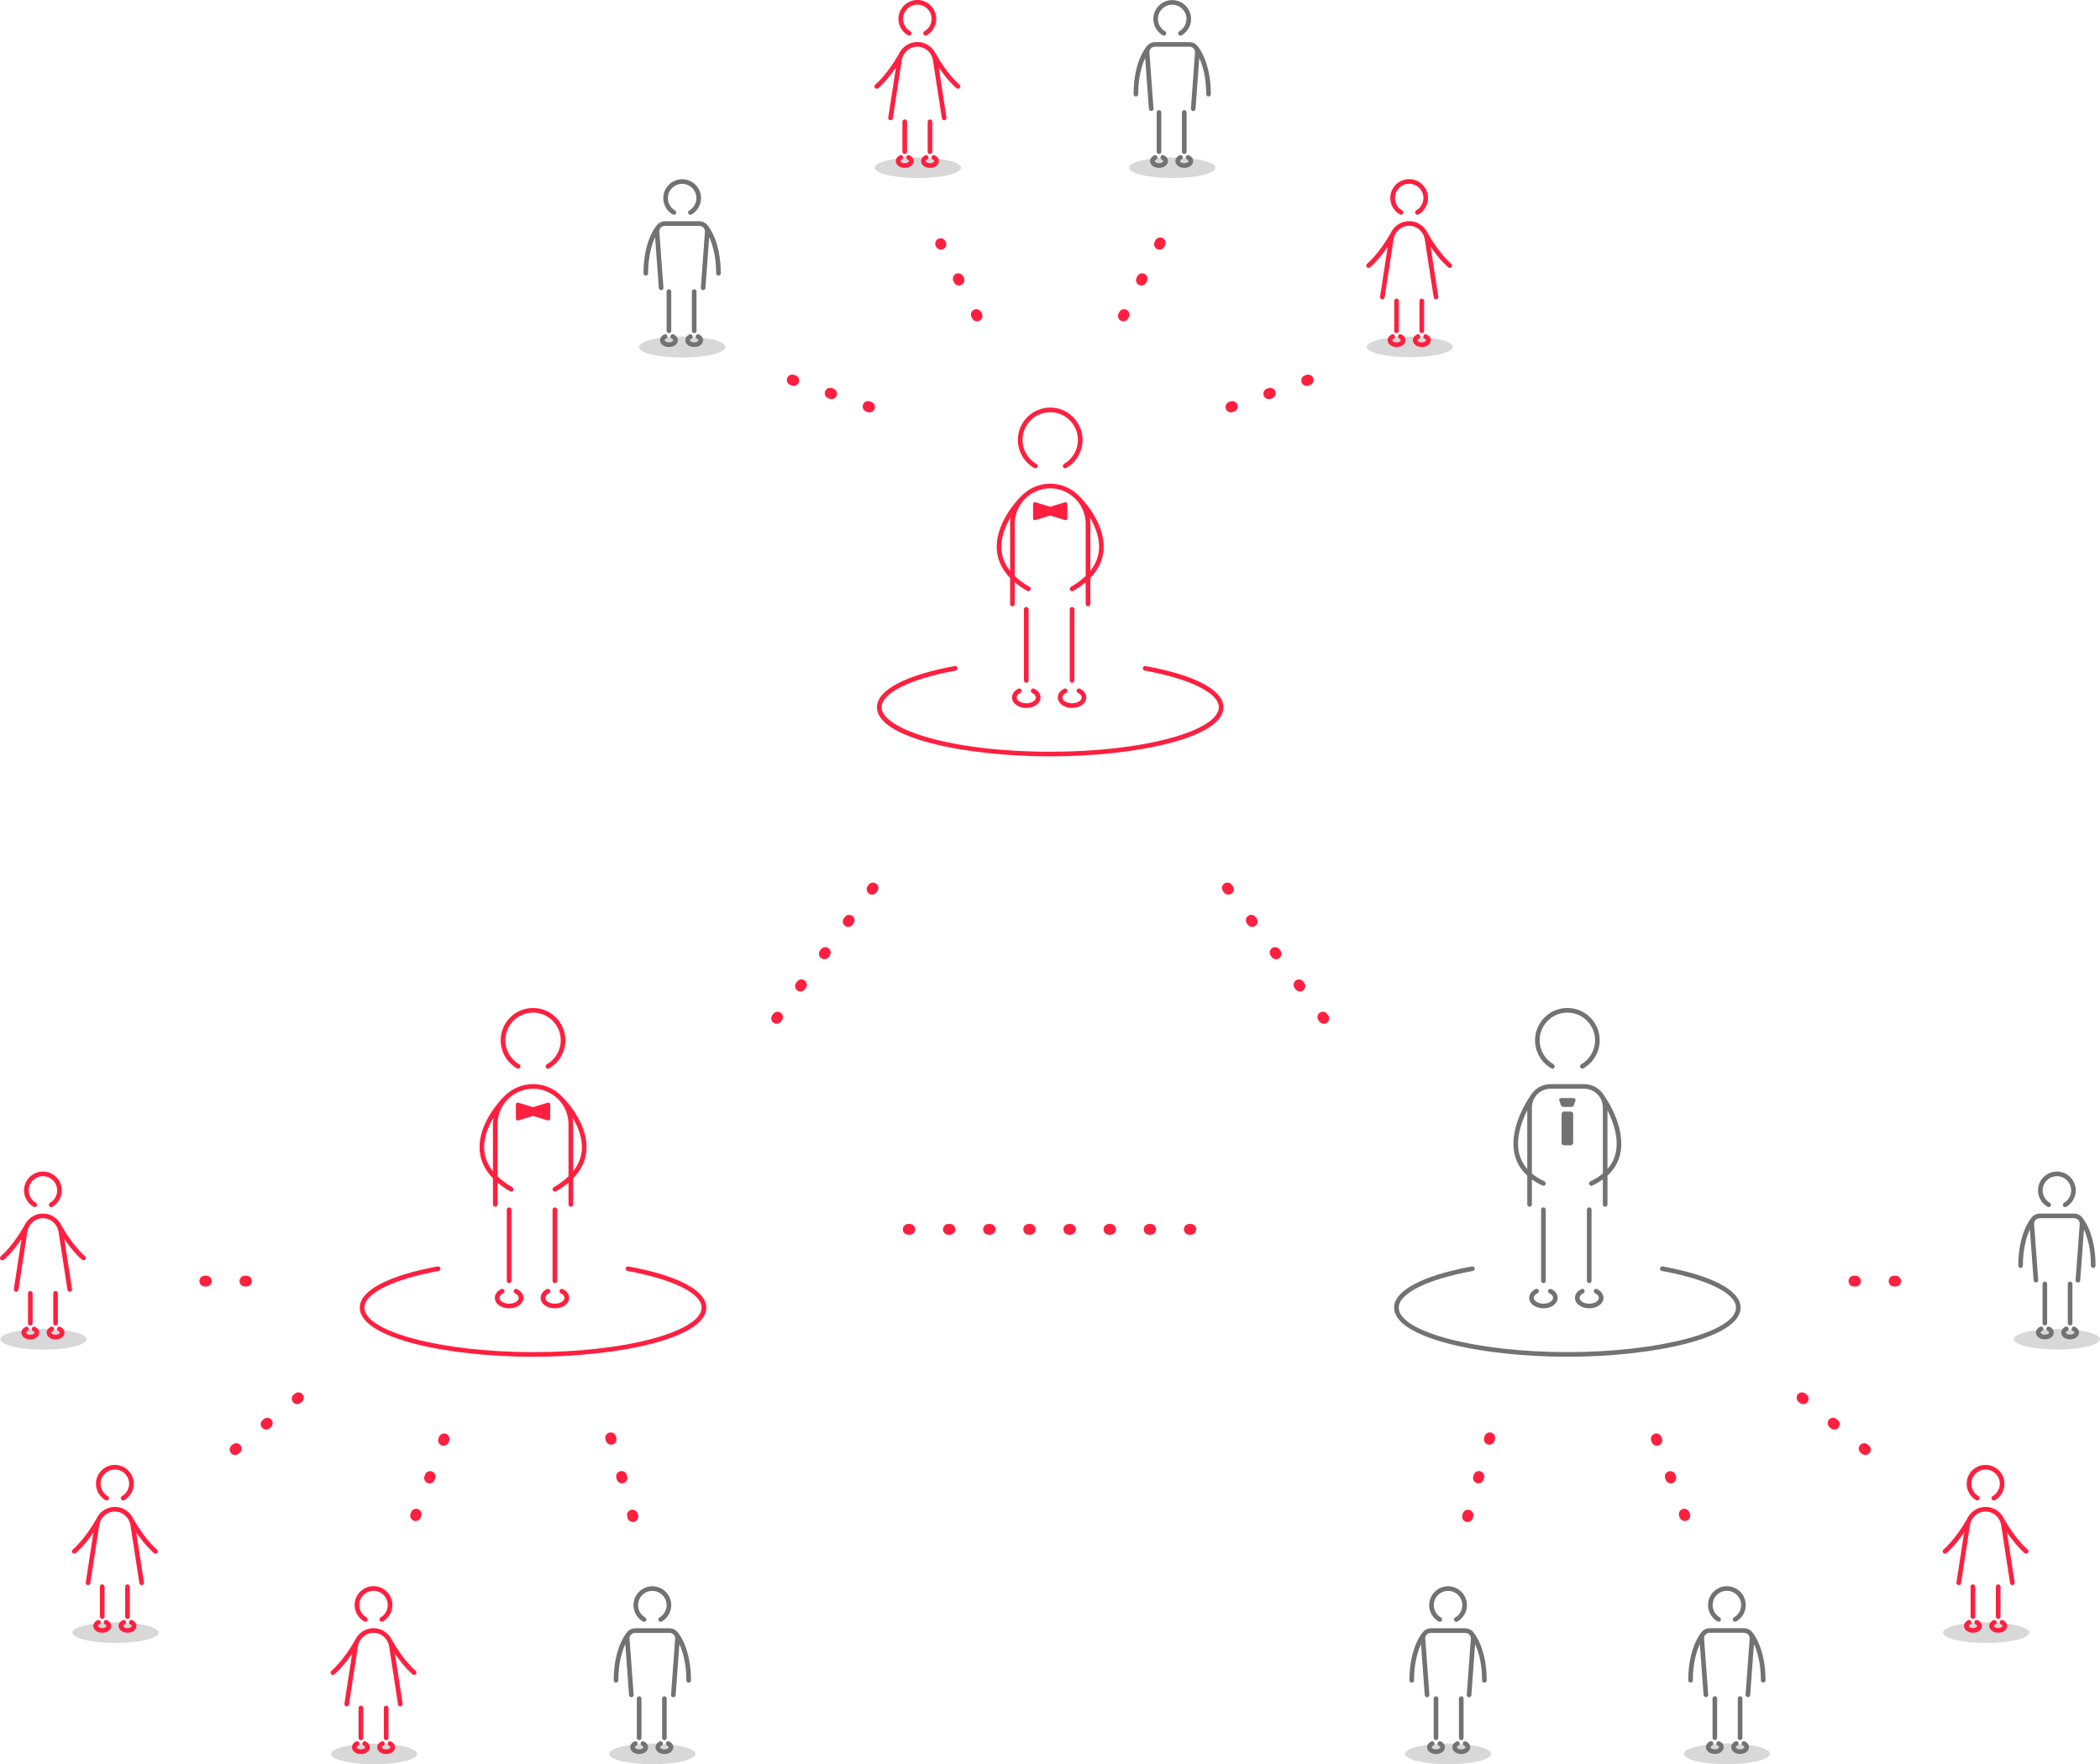 <?xml version="1.0" encoding="utf-8"?>
<!-- Generator: Adobe Illustrator 24.2.0, SVG Export Plug-In . SVG Version: 6.00 Build 0)  -->
<svg version="1.1" id="main" xmlns="http://www.w3.org/2000/svg" xmlns:xlink="http://www.w3.org/1999/xlink" x="0px" y="0px"
	 viewBox="0 0 1359.881 1142.463" style="enable-background:new 0 0 1359.881 1142.463;" xml:space="preserve">
<style type="text/css">
	.st0{fill:#D8D8D8;}
	.st1{fill:#FF1F3F;}
	.st2{fill:none;stroke:#727272;stroke-width:3;stroke-linecap:round;stroke-linejoin:round;stroke-miterlimit:10;}
	.st3{fill:#727272;}
</style>
<ellipse class="st0" cx="759.081" cy="108.616" rx="27.904" ry="6.697"/>
<ellipse class="st0" cx="441.73" cy="224.811" rx="27.904" ry="6.697"/>
<path class="st1" d="M689.742,303.223c-0.52,0-1.024-0.27-1.302-0.753
	c-0.412-0.718-0.165-1.635,0.554-2.048c5.567-3.199,9.025-9.159,9.025-15.556
	c0-9.896-8.05-17.945-17.945-17.945s-17.946,8.05-17.946,17.945
	c0,6.396,3.459,12.356,9.026,15.556c0.719,0.413,0.966,1.33,0.554,2.048
	c-0.412,0.72-1.332,0.965-2.048,0.554c-6.497-3.733-10.532-10.69-10.532-18.157
	c0-11.549,9.396-20.945,20.946-20.945c11.549,0,20.945,9.396,20.945,20.945
	c0,7.467-4.035,14.425-10.531,18.157C690.253,303.158,689.996,303.223,689.742,303.223z"
	/>
<path class="st1" d="M664.571,442.126c-0.828,0-1.5-0.672-1.5-1.5v-46.07c0-0.828,0.672-1.5,1.5-1.5
	s1.5,0.672,1.5,1.5v46.07C666.071,441.454,665.4,442.126,664.571,442.126z"/>
<path class="st1" d="M694.222,442.126c-0.828,0-1.5-0.672-1.5-1.5v-46.07c0-0.828,0.672-1.5,1.5-1.5
	s1.5,0.672,1.5,1.5v46.07C695.722,441.454,695.05,442.126,694.222,442.126z"/>
<path class="st1" d="M664.571,458.422c-5.175,0-9.228-2.979-9.228-6.784
	c0-2.297,1.539-4.413,4.118-5.661c0.743-0.361,1.643-0.05,2.003,0.696
	c0.361,0.745,0.05,1.643-0.696,2.003c-1.519,0.735-2.425,1.843-2.425,2.962
	c0,2.051,2.852,3.784,6.228,3.784s6.228-1.733,6.228-3.784
	c0-1.119-0.906-2.227-2.425-2.961c-0.746-0.361-1.058-1.259-0.697-2.004
	c0.362-0.746,1.264-1.057,2.004-0.697c2.579,1.248,4.118,3.365,4.118,5.662
	C673.799,455.442,669.746,458.422,664.571,458.422z"/>
<path class="st1" d="M694.222,458.422c-5.175,0-9.228-2.979-9.228-6.784
	c0-2.297,1.539-4.413,4.118-5.661c0.743-0.361,1.643-0.05,2.003,0.696
	c0.361,0.745,0.05,1.643-0.696,2.003c-1.519,0.735-2.425,1.843-2.425,2.962
	c0,2.051,2.852,3.784,6.228,3.784s6.228-1.733,6.228-3.784
	c0-1.119-0.906-2.227-2.425-2.962c-0.746-0.36-1.058-1.258-0.696-2.003
	c0.361-0.746,1.263-1.059,2.003-0.696c2.579,1.248,4.118,3.364,4.118,5.661
	C703.449,455.442,699.397,458.422,694.222,458.422z"/>
<path class="st1" d="M707.588,332.262c-4.093-6.497-8.407-10.687-8.589-10.862
	c-0.026-0.025-0.06-0.033-0.087-0.055c-4.736-4.996-11.427-8.122-18.838-8.122
	c-7.412,0-14.104,3.126-18.84,8.123c-0.026,0.022-0.06,0.03-0.085,0.054
	c-0.182,0.176-4.496,4.365-8.59,10.862c-5.477,8.692-7.875,17.367-6.936,25.085
	c0.756,6.215,3.598,11.863,8.479,16.886v16.915c0,0.828,0.672,1.5,1.5,1.5s1.5-0.672,1.5-1.5
	v-14.129c2.345,1.985,5.032,3.862,8.072,5.624
	c0.236,0.137,0.495,0.202,0.751,0.202c0.518,0,1.021-0.268,1.299-0.748
	c0.415-0.717,0.171-1.635-0.546-2.05c-3.778-2.189-6.963-4.555-9.576-7.082
	v-33.771c0-12.667,10.305-22.972,22.972-22.972c12.666,0,22.971,10.305,22.971,22.972
	v33.771c-2.613,2.526-5.798,4.892-9.575,7.081
	c-0.717,0.415-0.961,1.333-0.546,2.05c0.278,0.48,0.781,0.748,1.299,0.748
	c0.256,0,0.515-0.065,0.751-0.202c3.04-1.761,5.727-3.639,8.071-5.623v14.128
	c0,0.828,0.672,1.5,1.5,1.5s1.5-0.672,1.5-1.5v-16.914c4.881-5.023,7.723-10.671,8.479-16.886
	C715.463,349.629,713.065,340.954,707.588,332.262z M648.604,356.996
	c-0.987-8.08,2.202-15.964,5.852-22.047c-0.228,1.382-0.353,2.799-0.353,4.246
	v30.491C651.004,365.789,649.16,361.551,648.604,356.996z M711.545,356.996
	c-0.557,4.555-2.401,8.794-5.5,12.69v-30.492c0-1.447-0.125-2.865-0.353-4.248
	C709.342,341.03,712.532,348.916,711.545,356.996z"/>
<path class="st1" d="M689.63,325.248l-9.422,2.869c-0.049,0.015-0.089,0.049-0.134,0.074
	c-0.045-0.025-0.085-0.059-0.134-0.074l-9.422-2.869
	c-0.799-0.243-1.556,0.307-1.556,1.159v9.183c0,0.852,0.757,1.402,1.556,1.159
	l9.422-2.869c0.048-0.015,0.089-0.049,0.134-0.073
	c0.045,0.025,0.085,0.059,0.134,0.073l9.422,2.869
	c0.799,0.244,1.556-0.306,1.556-1.159v-9.183
	C691.186,325.555,690.429,325.005,689.63,325.248z"/>
<path class="st1" d="M354.844,692.017c-0.519,0-1.024-0.27-1.302-0.753
	c-0.412-0.718-0.165-1.635,0.554-2.048c5.567-3.199,9.025-9.16,9.025-15.556
	c0-9.896-8.05-17.945-17.945-17.945s-17.946,8.05-17.946,17.945
	c0,6.396,3.458,12.356,9.025,15.556c0.719,0.413,0.966,1.33,0.554,2.048
	c-0.413,0.72-1.331,0.965-2.048,0.554c-6.496-3.733-10.531-10.691-10.531-18.157
	c0-11.549,9.396-20.945,20.946-20.945c11.549,0,20.945,9.396,20.945,20.945
	c0,7.466-4.035,14.424-10.531,18.157C355.355,691.952,355.098,692.017,354.844,692.017z"
	/>
<path class="st1" d="M329.673,830.92c-0.828,0-1.5-0.672-1.5-1.5v-46.07c0-0.828,0.672-1.5,1.5-1.5
	s1.5,0.672,1.5,1.5v46.07C331.173,830.248,330.501,830.92,329.673,830.92z"/>
<path class="st1" d="M359.323,830.92c-0.828,0-1.5-0.672-1.5-1.5v-46.07c0-0.828,0.672-1.5,1.5-1.5
	s1.5,0.672,1.5,1.5v46.07C360.823,830.248,360.152,830.92,359.323,830.92z"/>
<path class="st1" d="M329.673,847.216c-5.175,0-9.228-2.979-9.228-6.784
	c0-2.298,1.54-4.414,4.118-5.662c0.746-0.361,1.644-0.049,2.004,0.697
	s0.048,1.643-0.697,2.004c-1.519,0.734-2.425,1.841-2.425,2.961
	c0,2.051,2.852,3.784,6.228,3.784s6.228-1.733,6.228-3.784
	c0-1.12-0.906-2.227-2.425-2.961c-0.745-0.361-1.058-1.258-0.697-2.004
	c0.359-0.746,1.255-1.059,2.004-0.697c2.578,1.248,4.118,3.364,4.118,5.662
	C338.901,844.236,334.848,847.216,329.673,847.216z"/>
<path class="st1" d="M359.323,847.216c-5.175,0-9.228-2.979-9.228-6.784
	c0-2.299,1.54-4.415,4.118-5.662c0.746-0.361,1.643-0.049,2.004,0.697
	c0.36,0.746,0.048,1.644-0.697,2.004c-1.519,0.733-2.425,1.841-2.425,2.961
	c0,2.051,2.852,3.784,6.228,3.784s6.228-1.733,6.228-3.784
	c0-1.12-0.906-2.227-2.425-2.961c-0.745-0.361-1.058-1.258-0.697-2.004
	c0.359-0.746,1.255-1.059,2.004-0.697c2.578,1.248,4.118,3.364,4.118,5.662
	C368.551,844.236,364.498,847.216,359.323,847.216z"/>
<path class="st1" d="M372.69,721.056c-4.093-6.497-8.407-10.687-8.589-10.862
	c-0.026-0.025-0.06-0.033-0.087-0.056c-4.736-4.996-11.427-8.121-18.839-8.121
	c-7.411,0-14.102,3.125-18.838,8.121c-0.027,0.022-0.061,0.031-0.087,0.056
	c-0.182,0.176-4.496,4.365-8.589,10.862c-5.477,8.692-7.875,17.366-6.937,25.084
	c0.757,6.216,3.599,11.864,8.479,16.887v16.915c0,0.828,0.672,1.5,1.5,1.5s1.5-0.672,1.5-1.5
	v-14.128c2.344,1.984,5.031,3.861,8.071,5.623
	c0.236,0.138,0.495,0.202,0.751,0.202c0.518,0,1.021-0.268,1.299-0.748
	c0.415-0.717,0.171-1.635-0.546-2.05c-3.777-2.188-6.962-4.555-9.575-7.081
	v-33.771c0-12.667,10.305-22.972,22.972-22.972c12.666,0,22.971,10.305,22.971,22.972
	v33.771c-2.613,2.526-5.798,4.893-9.575,7.081
	c-0.717,0.415-0.961,1.333-0.546,2.05c0.278,0.48,0.781,0.748,1.299,0.748
	c0.256,0,0.515-0.065,0.751-0.202c3.04-1.762,5.727-3.639,8.071-5.623v14.128
	c0,0.828,0.672,1.5,1.5,1.5s1.5-0.672,1.5-1.5v-16.915c4.881-5.023,7.723-10.671,8.479-16.887
	C380.565,738.422,378.166,729.748,372.69,721.056z M313.704,745.789
	c-0.987-8.08,2.203-15.965,5.853-22.048c-0.229,1.383-0.353,2.801-0.353,4.248
	v30.492C316.106,754.583,314.261,750.345,313.704,745.789z M376.647,745.789
	c-0.557,4.556-2.401,8.794-5.5,12.691v-30.492c0-1.447-0.125-2.865-0.353-4.248
	C374.444,729.824,377.633,737.709,376.647,745.789z"/>
<path class="st1" d="M354.731,714.042l-9.422,2.869c-0.049,0.015-0.089,0.049-0.134,0.073
	c-0.045-0.025-0.085-0.058-0.134-0.073l-9.422-2.869
	c-0.799-0.243-1.556,0.307-1.556,1.159v9.183c0,0.852,0.757,1.402,1.556,1.159
	l9.422-2.869c0.048-0.015,0.089-0.049,0.134-0.074
	c0.045,0.025,0.085,0.059,0.134,0.074l9.422,2.869
	c0.799,0.244,1.556-0.307,1.556-1.159v-9.183
	C356.287,714.349,355.531,713.799,354.731,714.042z"/>
<path class="st1" d="M680.074,489.788c-55.147,0-112.189-11.899-112.189-31.812
	c0-11.085,18.387-20.812,50.444-26.685c0.815-0.149,1.597,0.39,1.746,1.205
	s-0.391,1.597-1.205,1.746c-29.599,5.423-47.985,14.517-47.985,23.733
	c0,13.914,43.875,28.812,109.189,28.812c29.437,0,57.092-3.134,77.873-8.824
	c19.902-5.45,31.316-12.735,31.316-19.987c0-9.217-18.387-18.311-47.986-23.733
	c-0.814-0.149-1.354-0.931-1.205-1.746s0.929-1.354,1.746-1.205
	c32.059,5.873,50.445,15.6,50.445,26.685
	C792.264,477.889,735.222,489.788,680.074,489.788z"/>
<path class="st2" d="M680.074,466.414"/>
<path class="st3" d="M1024.642,692.017c-0.519,0-1.024-0.27-1.302-0.753
	c-0.412-0.718-0.165-1.635,0.554-2.048c5.567-3.199,9.025-9.16,9.025-15.556
	c0-9.896-8.05-17.945-17.945-17.945s-17.946,8.05-17.946,17.945
	c0,6.396,3.458,12.356,9.025,15.556c0.719,0.413,0.966,1.33,0.554,2.048
	c-0.413,0.72-1.331,0.965-2.048,0.554c-6.496-3.733-10.531-10.691-10.531-18.157
	c0-11.549,9.396-20.945,20.946-20.945c11.549,0,20.945,9.396,20.945,20.945
	c0,7.466-4.035,14.424-10.531,18.157
	C1025.152,691.952,1024.896,692.017,1024.642,692.017z"/>
<path class="st3" d="M999.471,830.92c-0.828,0-1.5-0.672-1.5-1.5v-46.07c0-0.828,0.672-1.5,1.5-1.5
	s1.5,0.672,1.5,1.5v46.07C1000.971,830.248,1000.299,830.92,999.471,830.92z"/>
<path class="st3" d="M1029.121,830.92c-0.828,0-1.5-0.672-1.5-1.5v-46.07c0-0.828,0.672-1.5,1.5-1.5
	s1.5,0.672,1.5,1.5v46.07C1030.621,830.248,1029.949,830.92,1029.121,830.92z"/>
<path class="st3" d="M999.471,847.216c-5.175,0-9.228-2.979-9.228-6.784
	c0-2.298,1.54-4.414,4.118-5.662c0.748-0.361,1.644-0.049,2.004,0.697
	s0.048,1.643-0.697,2.004c-1.519,0.734-2.425,1.841-2.425,2.961
	c0,2.051,2.852,3.784,6.228,3.784s6.228-1.733,6.228-3.784
	c0-1.12-0.906-2.227-2.425-2.961c-0.745-0.361-1.058-1.258-0.697-2.004
	s1.254-1.059,2.004-0.697c2.578,1.248,4.118,3.364,4.118,5.662
	C1008.698,844.236,1004.646,847.216,999.471,847.216z"/>
<path class="st3" d="M1029.121,847.216c-5.175,0-9.228-2.979-9.228-6.784
	c0-2.299,1.54-4.415,4.118-5.662c0.749-0.361,1.644-0.049,2.004,0.697
	s0.048,1.644-0.697,2.004c-1.519,0.733-2.425,1.841-2.425,2.961
	c0,2.051,2.852,3.784,6.228,3.784s6.228-1.733,6.228-3.784
	c0-1.12-0.906-2.227-2.425-2.961c-0.745-0.361-1.058-1.258-0.697-2.004
	s1.254-1.059,2.004-0.697c2.578,1.248,4.118,3.364,4.118,5.662
	C1038.349,844.236,1034.296,847.216,1029.121,847.216z"/>
<path class="st3" d="M1038.969,709.702c-2.604-4.582-7.522-7.686-13.158-7.686h-21.675
	c-5.636,0-10.554,3.104-13.158,7.686c-1.188,1.67-14.539,20.972-9.993,38.484
	c1.313,5.059,4.004,9.439,8.018,13.113v18.642c0,0.828,0.672,1.5,1.5,1.5s1.5-0.672,1.5-1.5
	v-16.202c2.027,1.463,4.302,2.792,6.834,3.976
	c0.205,0.097,0.421,0.142,0.634,0.142c0.564,0,1.105-0.319,1.359-0.865
	c0.352-0.75,0.027-1.643-0.724-1.993c-3.129-1.463-5.827-3.157-8.104-5.065
	v-42.782c0-2.086,0.529-4.05,1.46-5.766c0.005-0.007,0.017-0.024,0.019-0.026
	c0.034-0.047,0.058-0.098,0.085-0.148c2.083-3.692,6.037-6.195,10.57-6.195
	h21.675c4.533,0,8.487,2.502,10.57,6.195c0.028,0.05,0.051,0.101,0.085,0.148
	c0.001,0.002,0.014,0.019,0.019,0.026c0.931,1.716,1.46,3.68,1.46,5.766
	v42.782c-2.276,1.909-4.974,3.603-8.104,5.065
	c-0.751,0.351-1.075,1.243-0.724,1.993c0.254,0.546,0.795,0.865,1.359,0.865
	c0.213,0,0.429-0.045,0.634-0.142c2.532-1.184,4.807-2.512,6.834-3.976v16.202
	c0,0.828,0.672,1.5,1.5,1.5s1.5-0.672,1.5-1.5v-18.642c4.013-3.673,6.705-8.054,8.018-13.113
	C1053.507,730.674,1040.157,711.373,1038.969,709.702z M989.002,757.01
	c-2.47-2.815-4.186-6.007-5.111-9.567c-2.63-10.117,1.482-21.264,5.111-28.454
	V757.01z M1046.056,747.442c-0.925,3.561-2.641,6.752-5.111,9.567v-38.021
	C1044.574,726.179,1048.686,737.325,1046.056,747.442z"/>
<path class="st3" d="M1017.388,716.797h-4.829c-0.737,0-1.473-0.364-1.647-0.845
	l-1.166-3.215c-0.32-0.884,0.325-1.692,1.472-1.692h7.511
	c1.147,0,1.792,0.808,1.472,1.692l-1.166,3.215
	C1018.861,716.434,1018.125,716.797,1017.388,716.797z"/>
<path class="st3" d="M1017.091,741.676h-4.236c-0.907,0-1.642-0.735-1.642-1.642v-18.601
	c0-0.907,0.735-1.642,1.642-1.642h4.236c0.907,0,1.642,0.735,1.642,1.642V740.035
	C1018.733,740.941,1017.998,741.676,1017.091,741.676z"/>
<path class="st3" d="M1014.973,878.582c-55.146,0-112.188-11.899-112.188-31.812
	c0-11.085,18.387-20.812,50.444-26.685c0.816-0.151,1.597,0.39,1.746,1.205
	s-0.391,1.597-1.205,1.746c-29.599,5.423-47.985,14.517-47.985,23.733
	c0,15.617,50.002,28.812,109.188,28.812c59.188,0,109.19-13.194,109.19-28.812
	c0-9.217-18.387-18.311-47.986-23.733c-0.814-0.149-1.354-0.931-1.205-1.746
	s0.93-1.356,1.746-1.205c32.059,5.874,50.445,15.6,50.445,26.685
	C1127.163,866.683,1070.12,878.582,1014.973,878.582z"/>
<path class="st2" d="M1014.973,855.208"/>
<path class="st3" d="M764.416,23.086c-0.519,0-1.024-0.27-1.302-0.752
	c-0.412-0.719-0.165-1.636,0.553-2.049c2.864-1.646,4.643-4.711,4.643-8
	c0-5.089-4.14-9.229-9.229-9.229s-9.229,4.14-9.229,9.229
	c0,3.289,1.778,6.354,4.643,8c0.718,0.413,0.965,1.33,0.553,2.049
	c-0.413,0.718-1.331,0.962-2.049,0.553c-3.791-2.18-6.146-6.242-6.146-10.602
	c0-6.743,5.485-12.229,12.229-12.229s12.229,5.485,12.229,12.229
	c0,4.359-2.355,8.422-6.146,10.602C764.927,23.021,764.67,23.086,764.416,23.086z"/>
<path class="st3" d="M750.527,99.723c-0.828,0-1.5-0.672-1.5-1.5V72.804c0-0.828,0.672-1.5,1.5-1.5
	s1.5,0.672,1.5,1.5v25.419C752.027,99.051,751.356,99.723,750.527,99.723z"/>
<path class="st3" d="M775.605,29.982c-0.143-0.196-0.294-0.385-0.459-0.565
	c-1.258-1.372-3.056-2.159-4.933-2.159h-22.264c-1.878,0-3.676,0.787-4.934,2.16
	c-0.166,0.181-0.317,0.371-0.46,0.567c-0.877,1.031-8.499,10.59-8.499,30.991
	c0,0.828,0.672,1.5,1.5,1.5s1.5-0.672,1.5-1.5c0-11.049,2.376-18.752,4.508-23.444
	l2.421,33c0.061,0.827,0.786,1.458,1.605,1.387
	c0.826-0.061,1.447-0.779,1.387-1.605l-2.658-36.221
	c-0.085-0.977,0.236-1.917,0.907-2.648c0.69-0.754,1.683-1.187,2.722-1.187
	h22.264c1.038,0,2.03,0.433,2.721,1.186c0.671,0.732,0.993,1.673,0.906,2.671
	l-2.656,36.199c-0.061,0.826,0.561,1.545,1.387,1.605
	c0.037,0.003,0.074,0.004,0.111,0.004c0.778,0,1.437-0.602,1.494-1.391
	l2.421-33.001c2.132,4.692,4.508,12.394,4.508,23.444c0,0.828,0.672,1.5,1.5,1.5
	s1.5-0.672,1.5-1.5C784.106,40.562,776.475,31.004,775.605,29.982z"/>
<path class="st3" d="M766.887,99.723c-0.828,0-1.5-0.672-1.5-1.5V72.804c0-0.828,0.672-1.5,1.5-1.5
	s1.5,0.672,1.5,1.5v25.419C768.387,99.051,767.715,99.723,766.887,99.723z"/>
<path class="st3" d="M750.527,108.713c-3.231,0-5.763-1.939-5.763-4.415
	c0-1.531,0.991-2.925,2.65-3.729c0.747-0.361,1.644-0.05,2.004,0.695
	c0.361,0.746,0.05,1.644-0.695,2.004c-0.583,0.282-0.959,0.687-0.959,1.029
	c0,0.577,1.076,1.415,2.763,1.415c1.688,0,2.764-0.838,2.764-1.415
	c0-0.343-0.376-0.747-0.959-1.029c-0.745-0.36-1.057-1.258-0.695-2.004
	c0.36-0.745,1.258-1.058,2.004-0.695c1.659,0.804,2.65,2.197,2.65,3.729
	C756.291,106.773,753.76,108.713,750.527,108.713z"/>
<path class="st3" d="M766.887,108.713c-3.232,0-5.764-1.939-5.764-4.415
	c0-1.531,0.991-2.925,2.65-3.729c0.747-0.361,1.644-0.05,2.004,0.695
	c0.361,0.746,0.05,1.644-0.695,2.004c-0.583,0.282-0.959,0.687-0.959,1.029
	c0,0.577,1.076,1.415,2.764,1.415s2.764-0.838,2.764-1.415
	c0-0.343-0.376-0.747-0.959-1.029c-0.745-0.361-1.057-1.259-0.695-2.004
	c0.361-0.746,1.258-1.058,2.004-0.695c1.659,0.805,2.65,2.198,2.65,3.729
	C772.651,106.773,770.119,108.713,766.887,108.713z"/>
<ellipse class="st0" cx="422.44" cy="1135.765" rx="27.904" ry="6.697"/>
<path class="st3" d="M427.775,1050.234c-0.52,0-1.024-0.27-1.302-0.753
	c-0.412-0.719-0.165-1.635,0.554-2.048c2.863-1.645,4.643-4.71,4.643-7.999
	c0-5.089-4.14-9.229-9.229-9.229s-9.229,4.14-9.229,9.229
	c0,3.289,1.779,6.354,4.643,7.999c0.719,0.413,0.966,1.33,0.554,2.048
	c-0.412,0.72-1.332,0.964-2.048,0.554c-3.793-2.18-6.148-6.241-6.148-10.601
	c0-6.743,5.486-12.229,12.229-12.229s12.229,5.485,12.229,12.229
	c0,4.36-2.355,8.422-6.148,10.601C428.285,1050.17,428.028,1050.234,427.775,1050.234z"
	/>
<path class="st3" d="M413.887,1126.871c-0.828,0-1.5-0.672-1.5-1.5v-25.418c0-0.828,0.672-1.5,1.5-1.5
	s1.5,0.672,1.5,1.5v25.418C415.387,1126.199,414.715,1126.871,413.887,1126.871z"/>
<path class="st3" d="M438.962,1057.127c-0.142-0.194-0.293-0.382-0.457-0.561
	c-1.258-1.372-3.056-2.159-4.933-2.159h-22.264c-1.878,0-3.676,0.787-4.934,2.159
	c-0.166,0.181-0.317,0.371-0.46,0.567c-0.877,1.031-8.5,10.591-8.5,30.991
	c0,0.828,0.672,1.5,1.5,1.5s1.5-0.672,1.5-1.5c0-11.048,2.375-18.75,4.508-23.442l2.421,33
	c0.061,0.827,0.784,1.449,1.605,1.387c0.826-0.061,1.447-0.779,1.387-1.605
	l-2.658-36.222c-0.085-0.976,0.237-1.916,0.908-2.647
	c0.69-0.754,1.683-1.187,2.722-1.187h22.264c1.038,0,2.03,0.433,2.721,1.186
	c0.671,0.732,0.993,1.673,0.906,2.67l-2.656,36.2
	c-0.061,0.826,0.561,1.545,1.387,1.605c0.037,0.003,0.074,0.004,0.111,0.004
	c0.778,0,1.437-0.602,1.494-1.391l2.421-33
	c2.133,4.692,4.509,12.394,4.509,23.443c0,0.828,0.672,1.5,1.5,1.5s1.5-0.672,1.5-1.5
	C447.465,1067.691,439.818,1058.133,438.962,1057.127z"/>
<path class="st3" d="M430.246,1126.871c-0.828,0-1.5-0.672-1.5-1.5v-25.418c0-0.828,0.672-1.5,1.5-1.5
	s1.5,0.672,1.5,1.5v25.418C431.746,1126.199,431.074,1126.871,430.246,1126.871z"/>
<path class="st3" d="M413.887,1135.862c-3.231,0-5.763-1.939-5.763-4.416
	c0-1.531,0.991-2.925,2.65-3.729c0.748-0.36,1.644-0.049,2.004,0.695
	c0.361,0.746,0.05,1.644-0.695,2.004c-0.583,0.282-0.959,0.687-0.959,1.029
	c0,0.577,1.076,1.416,2.763,1.416c1.688,0,2.764-0.839,2.764-1.416
	c0-0.343-0.376-0.747-0.959-1.029c-0.745-0.36-1.057-1.258-0.695-2.004
	c0.361-0.744,1.259-1.057,2.004-0.695c1.659,0.804,2.65,2.197,2.65,3.729
	C419.651,1133.923,417.119,1135.862,413.887,1135.862z"/>
<path class="st3" d="M430.246,1135.862c-3.232,0-5.764-1.939-5.764-4.416
	c0-1.531,0.991-2.925,2.65-3.729c0.748-0.36,1.644-0.049,2.004,0.695
	c0.361,0.746,0.05,1.644-0.695,2.004c-0.583,0.282-0.959,0.687-0.959,1.029
	c0,0.577,1.076,1.416,2.764,1.416c1.687,0,2.763-0.839,2.763-1.416
	c0-0.343-0.376-0.747-0.959-1.029c-0.745-0.36-1.057-1.258-0.695-2.004
	c0.361-0.744,1.26-1.057,2.004-0.695c1.659,0.804,2.65,2.197,2.65,3.729
	C436.009,1133.923,433.478,1135.862,430.246,1135.862z"/>
<ellipse class="st0" cx="441.73" cy="224.626" rx="27.904" ry="6.697"/>
<path class="st3" d="M447.065,139.095c-0.52,0-1.024-0.27-1.302-0.753
	c-0.412-0.718-0.165-1.635,0.554-2.048c2.863-1.645,4.642-4.71,4.642-7.999
	c0-5.089-4.14-9.229-9.229-9.229s-9.229,4.14-9.229,9.229
	c0,3.289,1.778,6.354,4.642,7.999c0.719,0.413,0.966,1.33,0.554,2.048
	c-0.413,0.72-1.33,0.965-2.048,0.554c-3.792-2.179-6.147-6.241-6.147-10.601
	c0-6.743,5.485-12.229,12.229-12.229s12.229,5.485,12.229,12.229
	c0,4.359-2.355,8.422-6.147,10.601C447.575,139.03,447.319,139.095,447.065,139.095z"/>
<path class="st3" d="M433.177,215.731c-0.828,0-1.5-0.672-1.5-1.5v-25.418c0-0.828,0.672-1.5,1.5-1.5
	s1.5,0.672,1.5,1.5v25.418C434.677,215.06,434.005,215.731,433.177,215.731z"/>
<path class="st3" d="M458.255,145.994c-0.143-0.196-0.295-0.386-0.46-0.566
	c-1.257-1.373-3.056-2.16-4.934-2.16h-22.264c-1.878,0-3.677,0.787-4.934,2.16
	c-0.166,0.181-0.317,0.371-0.46,0.567c-0.877,1.031-8.499,10.59-8.499,30.99
	c0,0.828,0.672,1.5,1.5,1.5s1.5-0.672,1.5-1.5c0-11.049,2.376-18.751,4.508-23.443
	l2.421,33c0.061,0.827,0.785,1.453,1.605,1.387
	c0.826-0.061,1.447-0.779,1.387-1.605l-2.658-36.222
	c-0.085-0.976,0.236-1.916,0.907-2.647c0.69-0.754,1.683-1.187,2.722-1.187
	h22.264c1.039,0,2.031,0.433,2.722,1.187c0.671,0.731,0.992,1.672,0.905,2.669
	l-2.656,36.2c-0.061,0.826,0.561,1.545,1.387,1.605
	c0.037,0.003,0.074,0.004,0.111,0.004c0.778,0,1.437-0.602,1.494-1.391
	l2.421-33.001c2.133,4.692,4.509,12.394,4.509,23.443c0,0.828,0.672,1.5,1.5,1.5
	s1.5-0.672,1.5-1.5C466.754,156.583,459.131,147.024,458.255,145.994z"/>
<path class="st3" d="M449.535,215.731c-0.828,0-1.5-0.672-1.5-1.5v-25.418c0-0.828,0.672-1.5,1.5-1.5
	s1.5,0.672,1.5,1.5v25.418C451.035,215.06,450.363,215.731,449.535,215.731z"/>
<path class="st3" d="M433.177,224.723c-3.232,0-5.764-1.939-5.764-4.415
	c0-1.532,0.991-2.927,2.651-3.729c0.747-0.361,1.643-0.049,2.004,0.697
	c0.36,0.746,0.048,1.644-0.697,2.004c-0.582,0.281-0.958,0.685-0.958,1.028
	c0,0.577,1.076,1.415,2.764,1.415c1.687,0,2.763-0.838,2.763-1.415
	c0-0.344-0.376-0.747-0.958-1.028c-0.745-0.36-1.058-1.258-0.697-2.004
	c0.359-0.746,1.255-1.059,2.004-0.697c1.66,0.803,2.651,2.197,2.651,3.729
	C438.94,222.783,436.408,224.723,433.177,224.723z"/>
<path class="st3" d="M449.535,224.723c-3.232,0-5.764-1.939-5.764-4.415
	c0-1.532,0.991-2.926,2.651-3.729c0.747-0.358,1.643-0.049,2.004,0.697
	c0.36,0.746,0.049,1.643-0.697,2.004c-0.582,0.281-0.958,0.685-0.958,1.028
	c0,0.577,1.076,1.415,2.764,1.415s2.764-0.838,2.764-1.415
	c0-0.344-0.376-0.747-0.958-1.028c-0.746-0.361-1.058-1.258-0.697-2.004
	c0.362-0.746,1.259-1.057,2.004-0.697c1.66,0.804,2.651,2.197,2.651,3.729
	C455.299,222.783,452.768,224.723,449.535,224.723z"/>
<ellipse class="st0" cx="28.172" cy="867.272" rx="27.904" ry="6.697"/>
<g>
	<path class="st1" d="M21.717,781.485c0.718,0.41,1.636,0.166,2.049-0.553
		c0.412-0.719,0.165-1.636-0.553-2.049c-2.864-1.646-4.644-4.712-4.644-8
		c0-5.089,4.14-9.229,9.229-9.229s9.229,4.14,9.229,9.229
		c0,3.288-1.779,6.354-4.644,8c-0.718,0.413-0.965,1.33-0.553,2.049
		c0.277,0.482,0.783,0.752,1.302,0.752c0.254,0,0.511-0.064,0.747-0.199
		c3.792-2.181,6.147-6.242,6.147-10.602c0-6.743-5.486-12.229-12.229-12.229
		s-12.229,5.485-12.229,12.229C15.569,775.243,17.925,779.305,21.717,781.485z"/>
	<path class="st1" d="M55.04,813.459c-0.078-0.062-7.54-6.213-15.257-19.83
		c-0.303-0.656-0.65-1.283-1.047-1.874c-0.002-0.003-0.003-0.005-0.005-0.008
		c-0.057-0.106-0.127-0.199-0.204-0.285c-2.425-3.409-6.354-5.606-10.729-5.606
		c-4.388,0-8.328,2.211-10.75,5.627c-0.027,0.032-0.049,0.069-0.074,0.104
		c-0.462,0.666-0.867,1.375-1.206,2.124c-7.701,13.56-15.134,19.686-15.211,19.748
		c-0.644,0.521-0.744,1.465-0.224,2.109c0.296,0.366,0.73,0.558,1.168,0.558
		c0.33,0,0.662-0.108,0.939-0.332c0.271-0.219,5.329-4.373,11.491-13.438
		l-4.976,32.415c-0.126,0.818,0.436,1.585,1.255,1.71
		c0.812,0.121,1.585-0.435,1.71-1.255l5.71-37.203
		c0.132-1.058,0.422-2.059,0.834-2.989c0.315-0.558,0.63-1.11,0.946-1.693
		c1.868-2.723,4.951-4.484,8.387-4.484c3.452,0,6.548,1.778,8.416,4.534
		c0.292,0.537,0.582,1.048,0.874,1.563c0.437,0.964,0.747,2.005,0.884,3.11
		l5.704,37.161c0.113,0.742,0.753,1.272,1.48,1.272
		c0.076,0,0.152-0.006,0.229-0.018c0.819-0.125,1.381-0.892,1.255-1.71
		l-4.976-32.416c6.163,9.066,11.221,13.221,11.492,13.439
		c0.277,0.224,0.609,0.332,0.939,0.332c0.438,0,0.872-0.191,1.168-0.558
		C55.784,814.924,55.684,813.979,55.04,813.459z"/>
</g>
<g>
	<path class="st1" d="M19.619,858.378c-0.828,0-1.5-0.672-1.5-1.5v-19.373c0-0.828,0.672-1.5,1.5-1.5
		s1.5,0.672,1.5,1.5v19.373C21.119,857.706,20.447,858.378,19.619,858.378z"/>
	<path class="st1" d="M35.978,858.378c-0.828,0-1.5-0.672-1.5-1.5v-19.373c0-0.828,0.672-1.5,1.5-1.5
		s1.5,0.672,1.5,1.5v19.373C37.478,857.706,36.806,858.378,35.978,858.378z"/>
</g>
<path class="st1" d="M19.619,867.368c-3.232,0-5.764-1.939-5.764-4.415
	c0-1.531,0.991-2.925,2.65-3.729c0.746-0.361,1.645-0.05,2.004,0.695
	c0.361,0.746,0.05,1.644-0.695,2.004c-0.583,0.282-0.959,0.687-0.959,1.029
	c0,0.577,1.076,1.415,2.764,1.415c1.687,0,2.763-0.838,2.763-1.415
	c0-0.343-0.376-0.747-0.959-1.029c-0.745-0.36-1.057-1.258-0.695-2.004
	c0.36-0.745,1.257-1.058,2.004-0.695c1.659,0.804,2.65,2.197,2.65,3.729
	C25.382,865.429,22.851,867.368,19.619,867.368z"/>
<path class="st1" d="M35.978,867.368c-3.231,0-5.763-1.939-5.763-4.415
	c0-1.531,0.991-2.925,2.65-3.729c0.745-0.361,1.643-0.05,2.004,0.695
	c0.361,0.746,0.05,1.644-0.695,2.004c-0.583,0.282-0.959,0.687-0.959,1.029
	c0,0.577,1.076,1.415,2.763,1.415c1.688,0,2.764-0.838,2.764-1.415
	c0-0.343-0.376-0.747-0.959-1.029c-0.745-0.36-1.057-1.258-0.695-2.004
	c0.36-0.745,1.26-1.058,2.004-0.695c1.659,0.804,2.65,2.197,2.65,3.729
	C41.741,865.429,39.21,867.368,35.978,867.368z"/>
<ellipse class="st0" cx="74.751" cy="1057.226" rx="27.904" ry="6.697"/>
<g>
	<path class="st1" d="M68.295,971.439c0.719,0.41,1.635,0.166,2.049-0.553
		c0.412-0.719,0.165-1.636-0.553-2.049c-2.864-1.646-4.643-4.711-4.643-7.999
		c0-5.089,4.14-9.229,9.229-9.229s9.229,4.141,9.229,9.229
		c0,3.288-1.778,6.354-4.643,7.999c-0.718,0.413-0.965,1.33-0.553,2.049
		c0.277,0.482,0.783,0.752,1.302,0.752c0.254,0,0.511-0.064,0.747-0.199
		c3.791-2.18,6.146-6.242,6.146-10.601c0-6.743-5.485-12.229-12.229-12.229
		s-12.229,5.486-12.229,12.229C62.149,965.197,64.504,969.26,68.295,971.439z"/>
	<path class="st1" d="M101.618,1003.413c-0.078-0.062-7.542-6.215-15.26-19.836
		c-0.301-0.652-0.647-1.276-1.042-1.865c-0.002-0.004-0.004-0.007-0.006-0.011
		c-0.058-0.106-0.128-0.2-0.206-0.286c-2.424-3.408-6.353-5.604-10.727-5.604
		c-4.388,0-8.329,2.211-10.75,5.626c-0.028,0.032-0.05,0.07-0.076,0.105
		c-0.462,0.666-0.866,1.375-1.205,2.123
		c-7.701,13.56-15.134,19.685-15.211,19.747
		c-0.644,0.521-0.744,1.465-0.224,2.108c0.296,0.367,0.73,0.559,1.168,0.559
		c0.33,0,0.662-0.108,0.939-0.332c0.271-0.219,5.329-4.373,11.491-13.438
		l-4.976,32.415c-0.126,0.818,0.436,1.585,1.255,1.71
		c0.808,0.121,1.585-0.435,1.71-1.255l5.71-37.203
		c0.132-1.058,0.423-2.06,0.835-2.991c0.313-0.555,0.627-1.106,0.942-1.686
		c1.868-2.725,4.953-4.488,8.391-4.488c3.453,0,6.551,1.778,8.417,4.537
		c0.291,0.535,0.58,1.042,0.87,1.556c0.438,0.965,0.748,2.008,0.886,3.114
		l5.704,37.161c0.113,0.742,0.753,1.272,1.48,1.272
		c0.076,0,0.152-0.006,0.229-0.018c0.819-0.125,1.381-0.892,1.255-1.71
		l-4.977-32.417c6.163,9.066,11.222,13.222,11.492,13.44
		c0.277,0.224,0.609,0.332,0.939,0.332c0.438,0,0.872-0.191,1.168-0.558
		C102.362,1004.878,102.262,1003.934,101.618,1003.413z"/>
</g>
<g>
	<path class="st1" d="M66.197,1048.332c-0.828,0-1.5-0.672-1.5-1.5v-19.372c0-0.828,0.672-1.5,1.5-1.5
		s1.5,0.672,1.5,1.5v19.372C67.697,1047.66,67.026,1048.332,66.197,1048.332z"/>
	<path class="st1" d="M82.557,1048.332c-0.828,0-1.5-0.672-1.5-1.5v-19.372c0-0.828,0.672-1.5,1.5-1.5
		s1.5,0.672,1.5,1.5v19.372C84.057,1047.66,83.385,1048.332,82.557,1048.332z"/>
</g>
<path class="st1" d="M66.197,1057.323c-3.232,0-5.764-1.939-5.764-4.416
	c0-1.53,0.991-2.924,2.65-3.729c0.746-0.36,1.643-0.051,2.004,0.695
	c0.361,0.745,0.05,1.643-0.695,2.004c-0.583,0.282-0.959,0.687-0.959,1.029
	c0,0.577,1.076,1.416,2.764,1.416s2.764-0.839,2.764-1.416
	c0-0.343-0.376-0.747-0.959-1.029c-0.745-0.36-1.057-1.258-0.695-2.004
	c0.36-0.745,1.26-1.057,2.004-0.695c1.659,0.804,2.65,2.197,2.65,3.729
	C71.961,1055.384,69.43,1057.323,66.197,1057.323z"/>
<path class="st1" d="M82.557,1057.323c-3.232,0-5.764-1.939-5.764-4.416
	c0-1.531,0.991-2.925,2.65-3.729c0.746-0.36,1.645-0.049,2.004,0.695
	c0.361,0.746,0.05,1.644-0.695,2.004c-0.583,0.282-0.959,0.687-0.959,1.029
	c0,0.577,1.076,1.416,2.764,1.416c1.687,0,2.763-0.839,2.763-1.416
	c0-0.343-0.376-0.747-0.959-1.029c-0.745-0.36-1.057-1.258-0.695-2.004
	c0.36-0.745,1.257-1.057,2.004-0.695c1.659,0.804,2.65,2.197,2.65,3.729
	C88.319,1055.384,85.788,1057.323,82.557,1057.323z"/>
<ellipse class="st0" cx="242.253" cy="1135.765" rx="27.904" ry="6.697"/>
<g>
	<path class="st1" d="M235.799,1049.979c0.718,0.41,1.636,0.166,2.048-0.554
		c0.412-0.718,0.165-1.635-0.554-2.048c-2.863-1.646-4.643-4.71-4.643-7.999
		c0-5.089,4.141-9.229,9.229-9.229s9.229,4.14,9.229,9.229
		c0,3.289-1.779,6.354-4.643,7.999c-0.719,0.413-0.966,1.329-0.554,2.048
		c0.277,0.483,0.782,0.753,1.302,0.753c0.254,0,0.511-0.064,0.746-0.199
		c3.793-2.179,6.148-6.24,6.148-10.601c0-6.743-5.485-12.229-12.229-12.229
		s-12.229,5.485-12.229,12.229C229.651,1043.737,232.006,1047.799,235.799,1049.979z"/>
	<path class="st1" d="M269.12,1081.951c-0.078-0.062-7.516-6.164-15.257-19.832
		c-0.302-0.653-0.648-1.279-1.044-1.868c-0.002-0.004-0.004-0.007-0.006-0.011
		c-0.058-0.106-0.128-0.2-0.206-0.287c-2.425-3.407-6.353-5.603-10.727-5.603
		c-4.387,0-8.327,2.21-10.749,5.624c-0.03,0.036-0.055,0.077-0.083,0.116
		c-0.46,0.664-0.862,1.37-1.2,2.115c-7.7,13.56-15.134,19.683-15.211,19.747
		c-0.644,0.521-0.744,1.465-0.224,2.108c0.296,0.367,0.73,0.559,1.168,0.559
		c0.33,0,0.662-0.108,0.939-0.332c0.271-0.219,5.329-4.372,11.491-13.438
		l-4.976,32.414c-0.126,0.818,0.436,1.585,1.255,1.71
		c0.807,0.119,1.584-0.436,1.71-1.255l5.71-37.203
		c0.132-1.058,0.423-2.06,0.835-2.99c0.314-0.556,0.628-1.106,0.942-1.687
		c1.868-2.725,4.953-4.488,8.391-4.488c3.453,0,6.551,1.778,8.417,4.537
		c0.291,0.535,0.58,1.042,0.87,1.556c0.438,0.965,0.748,2.008,0.886,3.114
		l5.704,37.161c0.113,0.742,0.753,1.272,1.48,1.272
		c0.076,0,0.152-0.006,0.229-0.018c0.819-0.125,1.381-0.892,1.255-1.71
		l-4.977-32.417c6.163,9.067,11.222,13.222,11.492,13.44
		c0.277,0.224,0.61,0.332,0.94,0.332c0.438,0,0.873-0.191,1.169-0.559
		C269.866,1083.415,269.765,1082.471,269.12,1081.951z"/>
</g>
<g>
	<path class="st1" d="M233.7,1126.871c-0.828,0-1.5-0.672-1.5-1.5v-19.372c0-0.828,0.672-1.5,1.5-1.5
		s1.5,0.672,1.5,1.5v19.372C235.2,1126.199,234.528,1126.871,233.7,1126.871z"/>
	<path class="st1" d="M250.059,1126.871c-0.828,0-1.5-0.672-1.5-1.5v-19.372c0-0.828,0.672-1.5,1.5-1.5
		s1.5,0.672,1.5,1.5v19.372C251.559,1126.199,250.887,1126.871,250.059,1126.871z"/>
</g>
<path class="st1" d="M233.7,1135.862c-3.232,0-5.764-1.939-5.764-4.416
	c0-1.531,0.991-2.925,2.65-3.729c0.745-0.36,1.643-0.049,2.004,0.695
	c0.361,0.746,0.05,1.644-0.695,2.004c-0.583,0.282-0.959,0.687-0.959,1.029
	c0,0.577,1.076,1.416,2.764,1.416s2.764-0.839,2.764-1.416
	c0-0.343-0.377-0.747-0.96-1.029c-0.745-0.36-1.057-1.258-0.695-2.004
	c0.36-0.744,1.26-1.057,2.004-0.695c1.66,0.804,2.651,2.198,2.651,3.729
	C239.464,1133.923,236.933,1135.862,233.7,1135.862z"/>
<path class="st1" d="M250.059,1135.862c-3.231,0-5.763-1.939-5.763-4.416
	c0-1.531,0.991-2.925,2.65-3.729c0.745-0.36,1.644-0.049,2.004,0.695
	c0.361,0.746,0.05,1.644-0.695,2.004c-0.583,0.282-0.959,0.687-0.959,1.029
	c0,0.577,1.076,1.416,2.763,1.416c1.688,0,2.764-0.839,2.764-1.416
	c0-0.343-0.376-0.747-0.959-1.029c-0.745-0.36-1.057-1.258-0.695-2.004
	c0.361-0.744,1.26-1.057,2.004-0.695c1.659,0.804,2.65,2.197,2.65,3.729
	C255.822,1133.923,253.291,1135.862,250.059,1135.862z"/>
<ellipse class="st0" cx="1286.146" cy="1057.226" rx="27.904" ry="6.697"/>
<g>
	<path class="st1" d="M1279.692,971.439c0.235,0.135,0.492,0.199,0.746,0.199
		c0.519,0,1.024-0.27,1.302-0.753c0.412-0.718,0.165-1.635-0.554-2.048
		c-2.863-1.646-4.643-4.711-4.643-7.999c0-5.089,4.14-9.229,9.229-9.229
		s9.229,4.141,9.229,9.229c0,3.288-1.778,6.354-4.643,7.999
		c-0.718,0.413-0.965,1.33-0.553,2.049c0.413,0.719,1.328,0.963,2.049,0.553
		c3.791-2.18,6.146-6.242,6.146-10.601c0-6.743-5.485-12.229-12.229-12.229
		s-12.229,5.486-12.229,12.229C1273.543,965.198,1275.899,969.26,1279.692,971.439z"/>
	<path class="st1" d="M1313.013,1003.412c-0.078-0.062-7.514-6.163-15.255-19.826
		c-0.303-0.656-0.651-1.284-1.049-1.876c-0.001-0.003-0.003-0.006-0.005-0.009
		c-0.057-0.106-0.128-0.2-0.205-0.286c-2.425-3.408-6.354-5.604-10.728-5.604
		c-4.389,0-8.33,2.211-10.751,5.627c-0.027,0.032-0.049,0.069-0.073,0.103
		c-0.462,0.665-0.865,1.373-1.204,2.12c-7.701,13.562-15.136,19.689-15.213,19.752
		c-0.644,0.521-0.744,1.465-0.224,2.109c0.296,0.366,0.73,0.558,1.168,0.558
		c0.33,0,0.662-0.108,0.939-0.332c0.271-0.219,5.329-4.374,11.491-13.439
		l-4.976,32.416c-0.126,0.818,0.436,1.585,1.255,1.71
		c0.811,0.121,1.585-0.435,1.71-1.255l5.71-37.204
		c0.131-1.058,0.422-2.06,0.835-2.991c0.314-0.556,0.627-1.106,0.942-1.687
		c1.868-2.724,4.952-4.487,8.39-4.487c3.453,0,6.55,1.779,8.417,4.537
		c0.291,0.536,0.581,1.044,0.871,1.559c0.438,0.964,0.748,2.006,0.885,3.111
		l5.704,37.161c0.113,0.742,0.753,1.272,1.48,1.272
		c0.076,0,0.152-0.006,0.229-0.018c0.819-0.125,1.381-0.892,1.255-1.71
		l-4.976-32.416c6.163,9.066,11.221,13.22,11.492,13.439
		c0.277,0.224,0.61,0.332,0.94,0.332c0.438,0,0.873-0.191,1.169-0.559
		C1313.759,1004.876,1313.657,1003.932,1313.013,1003.412z"/>
</g>
<g>
	<path class="st1" d="M1277.592,1048.332c-0.828,0-1.5-0.672-1.5-1.5v-19.372c0-0.828,0.672-1.5,1.5-1.5
		s1.5,0.672,1.5,1.5v19.372C1279.092,1047.66,1278.42,1048.332,1277.592,1048.332z"/>
	<path class="st1" d="M1293.951,1048.332c-0.828,0-1.5-0.672-1.5-1.5v-19.372c0-0.828,0.672-1.5,1.5-1.5
		s1.5,0.672,1.5,1.5v19.372C1295.451,1047.66,1294.779,1048.332,1293.951,1048.332z"/>
</g>
<path class="st1" d="M1277.592,1057.323c-3.231,0-5.763-1.939-5.763-4.416
	c0-1.531,0.991-2.925,2.65-3.729c0.746-0.36,1.645-0.049,2.004,0.695
	c0.361,0.746,0.05,1.644-0.695,2.004c-0.583,0.282-0.959,0.687-0.959,1.029
	c0,0.577,1.076,1.416,2.763,1.416c1.688,0,2.764-0.839,2.764-1.416
	c0-0.343-0.376-0.747-0.959-1.029c-0.745-0.36-1.057-1.258-0.695-2.004
	c0.36-0.745,1.257-1.057,2.004-0.695c1.659,0.804,2.65,2.197,2.65,3.729
	C1283.356,1055.384,1280.824,1057.323,1277.592,1057.323z"/>
<path class="st1" d="M1293.951,1057.323c-3.232,0-5.764-1.939-5.764-4.416
	c0-1.53,0.991-2.924,2.65-3.729c0.746-0.36,1.645-0.051,2.004,0.695
	c0.361,0.745,0.05,1.643-0.695,2.004c-0.583,0.282-0.959,0.687-0.959,1.029
	c0,0.577,1.076,1.416,2.764,1.416s2.764-0.839,2.764-1.416
	c0-0.343-0.376-0.747-0.959-1.029c-0.745-0.361-1.057-1.259-0.695-2.004
	c0.36-0.747,1.26-1.057,2.004-0.695c1.659,0.805,2.65,2.198,2.65,3.729
	C1299.715,1055.384,1297.184,1057.323,1293.951,1057.323z"/>
<ellipse class="st0" cx="912.897" cy="224.626" rx="27.904" ry="6.697"/>
<g>
	<path class="st1" d="M906.443,138.839c0.716,0.411,1.635,0.166,2.048-0.554
		c0.412-0.718,0.165-1.635-0.554-2.048c-2.863-1.646-4.643-4.71-4.643-7.999
		c0-5.089,4.141-9.229,9.229-9.229s9.229,4.14,9.229,9.229
		c0,3.289-1.779,6.354-4.643,7.999c-0.719,0.413-0.966,1.33-0.554,2.048
		c0.277,0.483,0.782,0.753,1.302,0.753c0.254,0,0.511-0.064,0.746-0.199
		c3.793-2.18,6.148-6.241,6.148-10.601c0-6.743-5.485-12.229-12.229-12.229
		s-12.229,5.485-12.229,12.229C900.294,132.598,902.65,136.659,906.443,138.839z"/>
	<path class="st1" d="M939.765,170.812c-0.078-0.062-7.541-6.214-15.26-19.834
		c-0.301-0.652-0.647-1.277-1.043-1.865c-0.002-0.004-0.004-0.008-0.007-0.013
		c-0.058-0.107-0.129-0.201-0.208-0.288c-2.425-3.406-6.353-5.602-10.724-5.602
		c-4.386,0-8.326,2.21-10.748,5.623c-0.034,0.039-0.062,0.085-0.091,0.128
		c-0.456,0.658-0.854,1.359-1.189,2.098C892.793,164.624,885.359,170.75,885.281,170.812
		c-0.644,0.521-0.744,1.465-0.224,2.108c0.296,0.367,0.73,0.559,1.168,0.559
		c0.33,0,0.662-0.108,0.939-0.332c0.271-0.219,5.329-4.373,11.491-13.438
		l-4.976,32.415c-0.126,0.818,0.436,1.585,1.255,1.71
		c0.808,0.118,1.585-0.436,1.71-1.255l5.71-37.202
		c0.132-1.06,0.424-2.063,0.837-2.995c0.313-0.554,0.625-1.103,0.939-1.681
		c1.868-2.726,4.953-4.49,8.392-4.49c3.453,0,6.549,1.779,8.417,4.536
		c0.291,0.535,0.58,1.043,0.87,1.557c0.438,0.965,0.749,2.008,0.886,3.115
		l5.704,37.16c0.113,0.742,0.753,1.272,1.48,1.272
		c0.076,0,0.152-0.006,0.229-0.018c0.819-0.125,1.381-0.892,1.255-1.71
		l-4.977-32.416c6.163,9.066,11.222,13.221,11.492,13.439
		c0.277,0.224,0.609,0.332,0.939,0.332c0.438,0,0.872-0.191,1.168-0.559
		C940.509,172.277,940.408,171.333,939.765,170.812z"/>
</g>
<g>
	<path class="st1" d="M904.344,215.731c-0.828,0-1.5-0.672-1.5-1.5V194.859c0-0.828,0.672-1.5,1.5-1.5
		s1.5,0.672,1.5,1.5v19.372C905.844,215.06,905.172,215.731,904.344,215.731z"/>
	<path class="st1" d="M920.702,215.731c-0.828,0-1.5-0.672-1.5-1.5V194.859c0-0.828,0.672-1.5,1.5-1.5
		s1.5,0.672,1.5,1.5v19.372C922.202,215.06,921.53,215.731,920.702,215.731z"/>
</g>
<path class="st1" d="M904.344,224.723c-3.232,0-5.764-1.939-5.764-4.415
	c0-1.532,0.991-2.927,2.651-3.729c0.749-0.361,1.644-0.049,2.004,0.697
	s0.048,1.644-0.697,2.004c-0.582,0.281-0.958,0.685-0.958,1.028
	c0,0.577,1.076,1.415,2.764,1.415c1.687,0,2.763-0.838,2.763-1.415
	c0-0.344-0.376-0.747-0.958-1.028c-0.745-0.36-1.058-1.258-0.697-2.004
	c0.359-0.746,1.253-1.059,2.004-0.697c1.66,0.803,2.651,2.197,2.651,3.729
	C910.107,222.783,907.575,224.723,904.344,224.723z"/>
<path class="st1" d="M920.702,224.723c-3.231,0-5.763-1.939-5.763-4.415
	c0-1.532,0.991-2.927,2.651-3.729c0.749-0.361,1.644-0.049,2.004,0.697
	s0.048,1.644-0.697,2.004c-0.582,0.281-0.958,0.685-0.958,1.028
	c0,0.577,1.076,1.415,2.763,1.415c1.688,0,2.764-0.838,2.764-1.415
	c0-0.344-0.376-0.747-0.958-1.028c-0.745-0.36-1.058-1.258-0.697-2.004
	c0.359-0.746,1.253-1.059,2.004-0.697c1.66,0.803,2.651,2.197,2.651,3.729
	C926.466,222.783,923.935,224.723,920.702,224.723z"/>
<ellipse class="st0" cx="594.415" cy="108.616" rx="27.904" ry="6.697"/>
<g>
	<path class="st1" d="M587.96,22.83c0.718,0.41,1.636,0.166,2.049-0.553
		c0.412-0.719,0.165-1.636-0.553-2.049c-2.864-1.646-4.644-4.712-4.644-8
		C584.813,7.14,588.952,3,594.041,3s9.229,4.14,9.229,9.229
		c0,3.288-1.779,6.354-4.644,8c-0.718,0.413-0.965,1.33-0.553,2.049
		c0.277,0.482,0.783,0.752,1.302,0.752c0.254,0,0.511-0.064,0.747-0.199
		c3.792-2.181,6.147-6.242,6.147-10.602C606.271,5.485,600.784,0,594.041,0
		s-12.229,5.485-12.229,12.229C581.813,16.588,584.168,20.649,587.96,22.83z"/>
	<path class="st1" d="M621.283,54.804c-0.078-0.062-7.54-6.213-15.257-19.83
		c-0.303-0.656-0.65-1.283-1.047-1.874c-0.002-0.003-0.003-0.005-0.005-0.008
		c-0.057-0.106-0.127-0.199-0.205-0.285c-2.425-3.408-6.354-5.606-10.728-5.606
		c-4.389,0-8.33,2.212-10.751,5.628c-0.026,0.031-0.048,0.067-0.072,0.101
		c-0.462,0.666-0.866,1.374-1.206,2.123
		c-7.701,13.562-15.135,19.689-15.212,19.751c-0.644,0.521-0.744,1.465-0.224,2.109
		c0.296,0.366,0.73,0.558,1.168,0.558c0.33,0,0.662-0.108,0.939-0.332
		c0.271-0.219,5.329-4.374,11.491-13.439l-4.976,32.416
		c-0.126,0.818,0.436,1.585,1.255,1.71c0.813,0.125,1.584-0.436,1.71-1.255
		l5.71-37.204c0.131-1.058,0.422-2.06,0.835-2.99
		c0.314-0.556,0.628-1.107,0.943-1.688c1.868-2.724,4.952-4.487,8.389-4.487
		c3.452,0,6.548,1.778,8.416,4.534c0.292,0.537,0.582,1.047,0.874,1.563
		c0.437,0.964,0.747,2.005,0.884,3.11l5.704,37.161
		c0.113,0.742,0.753,1.272,1.48,1.272c0.076,0,0.152-0.006,0.229-0.018
		c0.819-0.125,1.381-0.892,1.255-1.71l-4.976-32.416
		c6.163,9.066,11.221,13.221,11.492,13.439c0.277,0.224,0.609,0.332,0.939,0.332
		c0.438,0,0.872-0.191,1.168-0.558C622.027,56.269,621.927,55.324,621.283,54.804z"/>
</g>
<g>
	<path class="st1" d="M585.862,99.723c-0.828,0-1.5-0.672-1.5-1.5V78.85c0-0.828,0.672-1.5,1.5-1.5
		s1.5,0.672,1.5,1.5v19.373C587.362,99.051,586.691,99.723,585.862,99.723z"/>
	<path class="st1" d="M602.221,99.723c-0.828,0-1.5-0.672-1.5-1.5V78.85c0-0.828,0.672-1.5,1.5-1.5
		s1.5,0.672,1.5,1.5v19.373C603.721,99.051,603.049,99.723,602.221,99.723z"/>
</g>
<path class="st1" d="M585.862,108.713c-3.232,0-5.764-1.939-5.764-4.415
	c0-1.531,0.991-2.925,2.65-3.729c0.747-0.361,1.644-0.05,2.004,0.695
	c0.361,0.746,0.05,1.644-0.695,2.004c-0.583,0.282-0.959,0.687-0.959,1.029
	c0,0.577,1.076,1.415,2.764,1.415c1.687,0,2.763-0.838,2.763-1.415
	c0-0.343-0.376-0.747-0.959-1.029c-0.745-0.36-1.057-1.258-0.695-2.004
	c0.361-0.745,1.258-1.058,2.004-0.695c1.659,0.804,2.65,2.197,2.65,3.729
	C591.625,106.773,589.094,108.713,585.862,108.713z"/>
<path class="st1" d="M602.221,108.713c-3.232,0-5.764-1.939-5.764-4.415
	c0-1.53,0.991-2.925,2.651-3.729c0.747-0.361,1.644-0.05,2.004,0.695
	c0.361,0.746,0.05,1.644-0.695,2.004c-0.583,0.282-0.96,0.687-0.96,1.029
	c0,0.577,1.076,1.415,2.764,1.415s2.764-0.838,2.764-1.415
	c0-0.343-0.376-0.747-0.959-1.029c-0.745-0.36-1.057-1.258-0.695-2.004
	c0.361-0.745,1.258-1.058,2.004-0.695c1.659,0.804,2.65,2.197,2.65,3.729
	C607.984,106.773,605.453,108.713,602.221,108.713z"/>
<path class="st1" d="M345.176,878.582c-55.147,0-112.19-11.899-112.19-31.812
	c0-11.085,18.387-20.811,50.445-26.685c0.812-0.151,1.597,0.39,1.746,1.205
	s-0.391,1.597-1.205,1.746c-29.599,5.423-47.986,14.517-47.986,23.733
	c0,15.617,50.003,28.812,109.19,28.812c29.437,0,57.092-3.134,77.873-8.824
	c19.902-5.45,31.316-12.735,31.316-19.987c0-9.217-18.387-18.311-47.986-23.733
	c-0.814-0.149-1.354-0.931-1.205-1.746c0.15-0.815,0.926-1.356,1.746-1.205
	c32.059,5.874,50.445,15.6,50.445,26.685
	C457.365,866.683,400.323,878.582,345.176,878.582z"/>
<path class="st2" d="M345.176,855.208"/>
<path class="st1" d="M502.915,662.959c-0.723,0-1.451-0.223-2.077-0.686
	c-1.555-1.148-1.884-3.34-0.734-4.895l0.595-0.805
	c1.149-1.554,3.341-1.884,4.895-0.734c1.555,1.148,1.884,3.34,0.734,4.895
	l-0.595,0.805C505.046,662.468,503.987,662.959,502.915,662.959z M518.369,642.05
	c-0.723,0-1.451-0.223-2.077-0.685c-1.555-1.148-1.884-3.341-0.735-4.896
	l0.594-0.804c1.148-1.555,3.339-1.884,4.896-0.735
	c1.555,1.148,1.884,3.341,0.735,4.896l-0.594,0.804
	C520.501,641.559,519.443,642.05,518.369,642.05z M533.823,621.142
	c-0.722,0-1.449-0.223-2.075-0.684c-1.556-1.147-1.886-3.339-0.738-4.895
	l0.594-0.805c1.148-1.554,3.339-1.884,4.895-0.738
	c1.556,1.147,1.886,3.339,0.738,4.895l-0.594,0.805
	C535.956,620.649,534.897,621.142,533.823,621.142z M549.276,600.232
	c-0.724,0-1.453-0.224-2.079-0.687c-1.554-1.149-1.881-3.342-0.731-4.896
	l0.595-0.804c1.148-1.554,3.342-1.881,4.896-0.731s1.881,3.342,0.731,4.896
	l-0.595,0.804C551.406,599.742,550.349,600.232,549.276,600.232z M564.731,579.323
	c-0.724,0-1.453-0.224-2.079-0.687c-1.554-1.149-1.881-3.342-0.731-4.896
	l0.595-0.804c1.148-1.555,3.342-1.881,4.896-0.731s1.881,3.342,0.731,4.896
	l-0.595,0.804C566.86,578.833,565.803,579.323,564.731,579.323z"/>
<path class="st1" d="M159.601,833.095h-1c-1.933,0-3.5-1.567-3.5-3.5s1.567-3.5,3.5-3.5h1
	c1.933,0,3.5,1.567,3.5,3.5S161.533,833.095,159.601,833.095z M133.601,833.095h-1
	c-1.933,0-3.5-1.567-3.5-3.5s1.567-3.5,3.5-3.5h1c1.933,0,3.5,1.567,3.5,3.5
	S135.533,833.095,133.601,833.095z"/>
<path class="st1" d="M152.216,942.2c-1.013,0-2.018-0.438-2.709-1.281
	c-1.226-1.495-1.007-3.701,0.488-4.926l0.773-0.634
	c1.497-1.225,3.702-1.006,4.926,0.488c1.226,1.495,1.007,3.701-0.488,4.926
	l-0.773,0.634C153.781,941.94,152.996,942.2,152.216,942.2z M172.333,925.729
	c-1.014,0-2.019-0.438-2.711-1.283c-1.224-1.496-1.003-3.701,0.492-4.926
	l0.773-0.633c1.496-1.225,3.701-1.004,4.926,0.492
	c1.224,1.496,1.003,3.701-0.492,4.926l-0.773,0.633
	C173.898,925.47,173.112,925.729,172.333,925.729z M192.45,909.258
	c-1.013,0-2.018-0.438-2.709-1.281c-1.226-1.495-1.007-3.701,0.488-4.926
	l0.773-0.634c1.496-1.225,3.702-1.006,4.926,0.488
	c1.226,1.495,1.007,3.701-0.488,4.926l-0.773,0.634
	C194.016,908.998,193.231,909.258,192.45,909.258z"/>
<path class="st1" d="M269.131,984.96c-0.406,0-0.817-0.071-1.22-0.221
	c-1.812-0.674-2.734-2.688-2.061-4.5l0.349-0.938c0.675-1.814,2.694-2.732,4.5-2.061
	c1.812,0.674,2.734,2.688,2.061,4.5l-0.349,0.938
	C271.887,984.089,270.551,984.96,269.131,984.96z M278.179,960.585
	c-0.406,0-0.817-0.071-1.22-0.221c-1.812-0.674-2.734-2.688-2.061-4.5l0.349-0.938
	c0.675-1.813,2.693-2.729,4.5-2.061c1.812,0.674,2.734,2.688,2.061,4.5l-0.349,0.938
	C280.935,959.714,279.599,960.585,278.179,960.585z M287.228,936.21
	c-0.404,0-0.815-0.07-1.217-0.22c-1.812-0.672-2.737-2.686-2.064-4.498l0.348-0.938
	c0.672-1.812,2.688-2.74,4.498-2.064c1.812,0.672,2.737,2.686,2.064,4.498l-0.348,0.938
	C289.986,935.337,288.649,936.21,287.228,936.21z"/>
<path class="st1" d="M409.815,985.575c-1.528,0-2.934-1.01-3.367-2.554l-0.271-0.962
	c-0.523-1.86,0.561-3.793,2.422-4.316c1.859-0.521,3.794,0.562,4.316,2.422
	l0.271,0.962c0.523,1.86-0.561,3.793-2.422,4.316
	C410.447,985.532,410.128,985.575,409.815,985.575z M402.771,960.548
	c-1.529,0-2.934-1.01-3.367-2.555l-0.271-0.963
	c-0.523-1.86,0.562-3.793,2.423-4.315c1.86-0.519,3.793,0.562,4.315,2.423
	l0.271,0.963c0.523,1.86-0.562,3.793-2.423,4.315
	C403.402,960.505,403.084,960.548,402.771,960.548z M395.727,935.521
	c-1.529,0-2.934-1.01-3.367-2.555l-0.271-0.963
	c-0.523-1.86,0.562-3.793,2.423-4.315c1.86-0.521,3.793,0.562,4.315,2.423
	l0.271,0.963c0.523,1.86-0.562,3.793-2.423,4.315
	C396.359,935.478,396.04,935.521,395.727,935.521z"/>
<ellipse class="st0" cx="937.709" cy="1135.765" rx="27.904" ry="6.697"/>
<path class="st3" d="M943.043,1050.234c-0.52,0-1.024-0.27-1.302-0.753
	c-0.412-0.718-0.165-1.635,0.554-2.048c2.863-1.646,4.643-4.71,4.643-7.999
	c0-5.089-4.141-9.229-9.229-9.229s-9.229,4.14-9.229,9.229
	c0,3.289,1.779,6.354,4.643,7.999c0.719,0.413,0.966,1.33,0.554,2.048
	c-0.414,0.72-1.33,0.964-2.048,0.554c-3.793-2.18-6.148-6.241-6.148-10.601
	c0-6.743,5.485-12.229,12.229-12.229s12.229,5.485,12.229,12.229
	c0,4.359-2.355,8.421-6.148,10.601C943.554,1050.17,943.297,1050.234,943.043,1050.234z"
	/>
<path class="st3" d="M946.262,1126.871c-0.828,0-1.5-0.672-1.5-1.5v-25.418c0-0.828,0.672-1.5,1.5-1.5
	s1.5,0.672,1.5,1.5v25.418C947.762,1126.199,947.09,1126.871,946.262,1126.871z"/>
<path class="st3" d="M954.234,1057.133c-0.143-0.196-0.295-0.386-0.46-0.566
	c-1.258-1.372-3.056-2.159-4.934-2.159h-22.263c-1.878,0-3.676,0.787-4.934,2.159
	c-0.166,0.181-0.317,0.371-0.46,0.567c-0.877,1.031-8.5,10.591-8.5,30.991
	c0,0.828,0.672,1.5,1.5,1.5s1.5-0.672,1.5-1.5c0-11.048,2.375-18.75,4.508-23.442l2.421,33
	c0.06,0.827,0.781,1.449,1.605,1.387c0.826-0.061,1.447-0.779,1.387-1.605
	l-2.658-36.222c-0.085-0.976,0.237-1.916,0.908-2.647
	c0.69-0.754,1.683-1.187,2.722-1.187h22.263c1.039,0,2.031,0.433,2.722,1.187
	c0.671,0.731,0.993,1.672,0.906,2.669l-2.656,36.2
	c-0.061,0.826,0.561,1.545,1.387,1.605c0.037,0.003,0.074,0.004,0.111,0.004
	c0.778,0,1.437-0.602,1.494-1.391l2.421-33c2.133,4.692,4.509,12.394,4.509,23.442
	c0,0.828,0.672,1.5,1.5,1.5s1.5-0.672,1.5-1.5
	C962.734,1067.723,955.11,1058.163,954.234,1057.133z"/>
<path class="st3" d="M929.902,1126.871c-0.828,0-1.5-0.672-1.5-1.5v-25.418c0-0.828,0.672-1.5,1.5-1.5
	s1.5,0.672,1.5,1.5v25.418C931.402,1126.199,930.731,1126.871,929.902,1126.871z"/>
<path class="st3" d="M946.262,1135.862c-3.232,0-5.764-1.939-5.764-4.416
	c0-1.53,0.991-2.924,2.65-3.729c0.748-0.36,1.644-0.051,2.004,0.695
	c0.361,0.745,0.05,1.643-0.695,2.004c-0.583,0.282-0.959,0.687-0.959,1.029
	c0,0.577,1.076,1.416,2.764,1.416s2.764-0.839,2.764-1.416
	c0-0.343-0.376-0.747-0.959-1.029c-0.745-0.361-1.057-1.259-0.695-2.004
	c0.36-0.746,1.258-1.057,2.004-0.695c1.659,0.805,2.65,2.198,2.65,3.729
	C952.026,1133.923,949.494,1135.862,946.262,1135.862z"/>
<path class="st3" d="M929.902,1135.862c-3.231,0-5.763-1.939-5.763-4.416
	c0-1.531,0.991-2.925,2.65-3.729c0.747-0.36,1.644-0.049,2.004,0.695
	c0.361,0.746,0.05,1.644-0.695,2.004c-0.583,0.282-0.959,0.687-0.959,1.029
	c0,0.577,1.076,1.416,2.763,1.416c1.688,0,2.764-0.839,2.764-1.416
	c0-0.343-0.376-0.747-0.959-1.029c-0.745-0.36-1.057-1.258-0.695-2.004
	c0.361-0.744,1.258-1.057,2.004-0.695c1.659,0.804,2.65,2.197,2.65,3.729
	C935.666,1133.923,933.135,1135.862,929.902,1135.862z"/>
<ellipse class="st0" cx="1118.269" cy="1135.709" rx="27.904" ry="6.697"/>
<path class="st3" d="M1123.604,1050.178c-0.52,0-1.024-0.27-1.302-0.753
	c-0.412-0.718-0.165-1.635,0.554-2.048c2.863-1.646,4.643-4.71,4.643-7.999
	c0-5.089-4.141-9.229-9.229-9.229s-9.229,4.14-9.229,9.229
	c0,3.289,1.779,6.354,4.643,7.999c0.719,0.413,0.966,1.33,0.554,2.048
	c-0.413,0.72-1.332,0.964-2.048,0.554c-3.793-2.18-6.148-6.241-6.148-10.601
	c0-6.743,5.485-12.229,12.229-12.229s12.229,5.485,12.229,12.229
	c0,4.359-2.355,8.421-6.148,10.601
	C1124.114,1050.113,1123.858,1050.178,1123.604,1050.178z"/>
<path class="st3" d="M1126.822,1126.814c-0.828,0-1.5-0.672-1.5-1.5v-25.418c0-0.828,0.672-1.5,1.5-1.5
	s1.5,0.672,1.5,1.5v25.418C1128.322,1126.143,1127.651,1126.814,1126.822,1126.814z"/>
<path class="st3" d="M1134.797,1057.081c-0.144-0.197-0.296-0.389-0.463-0.571
	c-1.258-1.372-3.056-2.159-4.934-2.159h-22.263c-1.878,0-3.676,0.787-4.934,2.159
	c-0.167,0.182-0.32,0.374-0.463,0.571c-0.89,1.047-8.497,10.607-8.497,30.986
	c0,0.828,0.672,1.5,1.5,1.5s1.5-0.672,1.5-1.5c0-11.048,2.376-18.75,4.508-23.442l2.421,33
	c0.061,0.826,0.796,1.441,1.605,1.387c0.826-0.061,1.447-0.779,1.387-1.605
	l-2.658-36.222c-0.085-0.976,0.237-1.916,0.908-2.647
	c0.69-0.754,1.683-1.187,2.722-1.187h22.263c1.039,0,2.031,0.433,2.722,1.187
	c0.671,0.731,0.993,1.672,0.906,2.669l-2.656,36.2
	c-0.061,0.826,0.561,1.545,1.387,1.605c0.037,0.003,0.074,0.004,0.111,0.004
	c0.778,0,1.437-0.602,1.494-1.391l2.421-33c2.133,4.692,4.509,12.394,4.509,23.442
	c0,0.828,0.672,1.5,1.5,1.5s1.5-0.672,1.5-1.5
	C1143.294,1067.687,1135.686,1058.126,1134.797,1057.081z"/>
<path class="st3" d="M1110.463,1126.814c-0.828,0-1.5-0.672-1.5-1.5v-25.418c0-0.828,0.672-1.5,1.5-1.5
	s1.5,0.672,1.5,1.5v25.418C1111.963,1126.143,1111.291,1126.814,1110.463,1126.814z"/>
<path class="st3" d="M1126.822,1135.806c-3.232,0-5.764-1.939-5.764-4.415
	c0-1.532,0.991-2.927,2.651-3.729c0.748-0.361,1.644-0.048,2.004,0.697
	c0.36,0.746,0.048,1.644-0.697,2.004c-0.582,0.281-0.958,0.685-0.958,1.028
	c0,0.577,1.076,1.415,2.764,1.415s2.764-0.838,2.764-1.415
	c0-0.344-0.376-0.747-0.958-1.028c-0.746-0.361-1.058-1.258-0.697-2.004
	c0.362-0.746,1.257-1.056,2.004-0.697c1.66,0.804,2.651,2.197,2.651,3.729
	C1132.586,1133.866,1130.055,1135.806,1126.822,1135.806z"/>
<path class="st3" d="M1110.463,1135.806c-3.231,0-5.763-1.939-5.763-4.415
	c0-1.532,0.991-2.927,2.651-3.729c0.747-0.361,1.644-0.048,2.004,0.697
	c0.36,0.746,0.048,1.644-0.697,2.004c-0.582,0.281-0.958,0.685-0.958,1.028
	c0,0.577,1.076,1.415,2.763,1.415c1.688,0,2.764-0.838,2.764-1.415
	c0-0.344-0.376-0.747-0.958-1.028c-0.745-0.36-1.058-1.258-0.697-2.004
	c0.359-0.745,1.255-1.059,2.004-0.697c1.66,0.803,2.651,2.197,2.651,3.729
	C1116.227,1133.866,1113.695,1135.806,1110.463,1135.806z"/>
<ellipse class="st0" cx="1331.977" cy="867.215" rx="27.904" ry="6.697"/>
<path class="st3" d="M1337.312,781.685c-0.519,0-1.024-0.27-1.302-0.752
	c-0.412-0.719-0.165-1.636,0.553-2.049c2.864-1.646,4.643-4.711,4.643-8
	c0-5.089-4.14-9.229-9.229-9.229s-9.229,4.14-9.229,9.229
	c0,3.289,1.778,6.354,4.643,8c0.718,0.413,0.965,1.33,0.553,2.049
	c-0.413,0.719-1.331,0.963-2.049,0.553c-3.791-2.18-6.146-6.242-6.146-10.602
	c0-6.743,5.485-12.229,12.229-12.229s12.229,5.485,12.229,12.229
	c0,4.359-2.355,8.422-6.146,10.602C1337.822,781.62,1337.566,781.685,1337.312,781.685z
	"/>
<path class="st3" d="M1340.529,858.321c-0.828,0-1.5-0.672-1.5-1.5v-25.419c0-0.828,0.672-1.5,1.5-1.5
	s1.5,0.672,1.5,1.5v25.419C1342.029,857.649,1341.358,858.321,1340.529,858.321z"/>
<path class="st3" d="M1348.502,788.583c-0.143-0.196-0.295-0.386-0.46-0.566
	c-1.258-1.373-3.056-2.16-4.934-2.16h-22.264c-1.878,0-3.676,0.787-4.934,2.16
	c-0.166,0.181-0.317,0.371-0.46,0.566c-0.877,1.031-8.499,10.59-8.499,30.991
	c0,0.828,0.672,1.5,1.5,1.5s1.5-0.672,1.5-1.5c0-11.049,2.376-18.752,4.508-23.444
	l2.421,33c0.061,0.826,0.795,1.444,1.605,1.387
	c0.826-0.061,1.447-0.779,1.387-1.605l-2.658-36.221
	c-0.085-0.977,0.236-1.917,0.907-2.648c0.69-0.754,1.683-1.187,2.722-1.187
	h22.264c1.039,0,2.031,0.433,2.722,1.187c0.671,0.731,0.992,1.672,0.905,2.67
	l-2.656,36.199c-0.061,0.826,0.561,1.545,1.387,1.605
	c0.037,0.003,0.074,0.004,0.111,0.004c0.778,0,1.437-0.602,1.494-1.391
	l2.421-33c2.132,4.692,4.508,12.394,4.508,23.444c0,0.828,0.672,1.5,1.5,1.5
	s1.5-0.672,1.5-1.5C1357.001,799.171,1349.378,789.612,1348.502,788.583z"/>
<path class="st3" d="M1324.171,858.321c-0.828,0-1.5-0.672-1.5-1.5v-25.419c0-0.828,0.672-1.5,1.5-1.5
	s1.5,0.672,1.5,1.5v25.419C1325.671,857.649,1324.999,858.321,1324.171,858.321z"/>
<path class="st3" d="M1340.529,867.312c-3.231,0-5.763-1.939-5.763-4.415
	c0-1.531,0.991-2.925,2.65-3.729c0.746-0.361,1.645-0.049,2.004,0.695
	c0.361,0.746,0.05,1.644-0.695,2.004c-0.583,0.282-0.959,0.687-0.959,1.029
	c0,0.577,1.076,1.415,2.763,1.415c1.688,0,2.764-0.838,2.764-1.415
	c0-0.343-0.376-0.747-0.959-1.029c-0.745-0.36-1.057-1.258-0.695-2.004
	c0.36-0.745,1.257-1.058,2.004-0.695c1.659,0.804,2.65,2.197,2.65,3.729
	C1346.293,865.372,1343.762,867.312,1340.529,867.312z"/>
<path class="st3" d="M1324.171,867.312c-3.232,0-5.764-1.939-5.764-4.415
	c0-1.531,0.991-2.925,2.65-3.729c0.746-0.361,1.643-0.049,2.004,0.695
	c0.361,0.746,0.05,1.644-0.695,2.004c-0.583,0.282-0.959,0.687-0.959,1.029
	c0,0.577,1.076,1.415,2.764,1.415s2.764-0.838,2.764-1.415
	c0-0.343-0.376-0.747-0.959-1.029c-0.745-0.361-1.057-1.259-0.695-2.004
	c0.36-0.746,1.26-1.058,2.004-0.695c1.659,0.805,2.65,2.198,2.65,3.729
	C1329.935,865.372,1327.403,867.312,1324.171,867.312z"/>
<path class="st1" d="M1227.548,833.095h-1c-1.933,0-3.5-1.567-3.5-3.5s1.567-3.5,3.5-3.5h1
	c1.933,0,3.5,1.567,3.5,3.5S1229.481,833.095,1227.548,833.095z M1201.548,833.095h-1
	c-1.933,0-3.5-1.567-3.5-3.5s1.567-3.5,3.5-3.5h1c1.933,0,3.5,1.567,3.5,3.5
	S1203.481,833.095,1201.548,833.095z"/>
<path class="st1" d="M1207.933,942.2c-0.78,0-1.565-0.26-2.217-0.793l-0.773-0.634
	c-1.495-1.225-1.714-3.431-0.488-4.926c1.224-1.494,3.429-1.713,4.926-0.488
	l0.773,0.634c1.495,1.225,1.714,3.431,0.488,4.926
	C1209.95,941.763,1208.945,942.2,1207.933,942.2z M1187.816,925.729
	c-0.779,0-1.563-0.259-2.215-0.791l-0.773-0.633
	c-1.495-1.225-1.716-3.43-0.492-4.926c1.225-1.494,3.427-1.717,4.926-0.492
	l0.773,0.633c1.495,1.225,1.716,3.43,0.492,4.926
	C1189.834,925.29,1188.829,925.729,1187.816,925.729z M1167.698,909.258
	c-0.78,0-1.565-0.26-2.217-0.793l-0.773-0.634
	c-1.495-1.225-1.714-3.431-0.488-4.926c1.224-1.494,3.429-1.713,4.926-0.488
	l0.773,0.634c1.495,1.225,1.714,3.431,0.488,4.926
	C1169.716,908.82,1168.711,909.258,1167.698,909.258z"/>
<path class="st1" d="M1091.018,984.96c-1.42,0-2.756-0.871-3.28-2.281l-0.349-0.938
	c-0.674-1.812,0.249-3.826,2.061-4.5c1.81-0.675,3.825,0.248,4.5,2.061l0.349,0.938
	c0.674,1.812-0.249,3.826-2.061,4.5
	C1091.835,984.889,1091.423,984.96,1091.018,984.96z M1081.97,960.585
	c-1.42,0-2.756-0.871-3.28-2.281l-0.349-0.938c-0.674-1.812,0.249-3.826,2.061-4.5
	c1.811-0.674,3.825,0.247,4.5,2.061l0.349,0.938c0.674,1.812-0.249,3.826-2.061,4.5
	C1082.787,960.514,1082.375,960.585,1081.97,960.585z M1072.921,936.21
	c-1.422,0-2.758-0.873-3.281-2.284l-0.348-0.938c-0.673-1.812,0.252-3.826,2.064-4.498
	c1.814-0.675,3.826,0.252,4.498,2.064l0.348,0.938
	c0.673,1.812-0.252,3.826-2.064,4.498
	C1073.736,936.14,1073.325,936.21,1072.921,936.21z"/>
<path class="st1" d="M950.334,985.575c-0.313,0-0.633-0.043-0.949-0.132
	c-1.861-0.523-2.945-2.456-2.422-4.316l0.271-0.962
	c0.522-1.86,2.457-2.943,4.316-2.422c1.861,0.523,2.945,2.456,2.422,4.316
	l-0.271,0.962C953.268,984.565,951.862,985.575,950.334,985.575z M957.378,960.548
	c-0.313,0-0.632-0.043-0.948-0.132c-1.861-0.522-2.946-2.455-2.423-4.315
	l0.271-0.963c0.522-1.861,2.458-2.941,4.315-2.423
	c1.861,0.522,2.946,2.455,2.423,4.315l-0.271,0.963
	C960.312,959.538,958.907,960.548,957.378,960.548z M964.422,935.521
	c-0.313,0-0.632-0.043-0.948-0.132c-1.861-0.522-2.946-2.455-2.423-4.315
	l0.271-0.963c0.522-1.861,2.458-2.944,4.315-2.423
	c1.861,0.522,2.946,2.455,2.423,4.315l-0.271,0.963
	C967.356,934.511,965.951,935.521,964.422,935.521z"/>
<path class="st1" d="M563.057,267.052c-0.383,0-0.772-0.063-1.154-0.197l-0.928-0.324
	c-1.825-0.638-2.787-2.634-2.149-4.458c0.638-1.825,2.635-2.79,4.458-2.149
	l0.928,0.324c1.825,0.638,2.787,2.634,2.149,4.458
	C565.857,266.148,564.503,267.052,563.057,267.052z M538.53,258.476
	c-0.383,0-0.772-0.063-1.155-0.197l-0.944-0.33
	c-1.824-0.638-2.786-2.634-2.148-4.459c0.637-1.824,2.63-2.787,4.459-2.148
	l0.944,0.33c1.824,0.638,2.786,2.634,2.148,4.459
	C541.33,257.572,539.977,258.476,538.53,258.476z M513.987,249.895
	c-0.383,0-0.772-0.063-1.155-0.197l-0.944-0.33
	c-1.824-0.638-2.786-2.634-2.148-4.459c0.637-1.824,2.629-2.787,4.459-2.148
	l0.944,0.33c1.824,0.638,2.786,2.634,2.148,4.459
	C516.787,248.991,515.434,249.895,513.987,249.895z"/>
<path class="st1" d="M632.694,208.104c-1.279,0-2.513-0.704-3.128-1.925l-0.45-0.893
	c-0.87-1.726-0.177-3.831,1.549-4.701c1.729-0.871,3.831-0.178,4.701,1.549
	l0.45,0.893c0.87,1.726,0.177,3.831-1.549,4.701
	C633.762,207.982,633.224,208.104,632.694,208.104z M620.996,184.884
	c-1.279,0-2.513-0.704-3.128-1.925l-0.45-0.893
	c-0.87-1.726-0.177-3.831,1.549-4.701c1.729-0.871,3.831-0.177,4.701,1.549
	l0.45,0.893c0.87,1.726,0.177,3.831-1.549,4.701
	C622.064,184.763,621.526,184.884,620.996,184.884z M609.298,161.664
	c-1.279,0-2.511-0.703-3.127-1.923l-0.193-0.383
	c-0.871-1.726-0.18-3.831,1.546-4.702c1.727-0.873,3.83-0.179,4.702,1.546
	l0.193,0.383c0.871,1.726,0.18,3.831-1.546,4.702
	C610.367,161.543,609.828,161.664,609.298,161.664z"/>
<path class="st1" d="M797.092,267.052c-1.446,0-2.8-0.903-3.304-2.347
	c-0.638-1.824,0.324-3.82,2.149-4.458l0.928-0.324
	c1.823-0.641,3.82,0.324,4.458,2.149c0.638,1.824-0.324,3.82-2.149,4.458
	l-0.928,0.324C797.864,266.988,797.475,267.052,797.092,267.052z M821.618,258.476
	c-1.446,0-2.8-0.903-3.304-2.346c-0.638-1.825,0.324-3.821,2.148-4.459
	l0.944-0.33c1.829-0.639,3.821,0.324,4.459,2.148
	c0.638,1.825-0.324,3.821-2.148,4.459l-0.944,0.33
	C822.391,258.412,822.001,258.476,821.618,258.476z M846.161,249.895
	c-1.446,0-2.8-0.903-3.304-2.346c-0.638-1.825,0.324-3.821,2.148-4.459
	l0.944-0.33c1.83-0.639,3.821,0.324,4.459,2.148
	c0.638,1.825-0.324,3.821-2.148,4.459l-0.944,0.33
	C846.934,249.831,846.544,249.895,846.161,249.895z"/>
<path class="st1" d="M727.454,208.104c-0.53,0-1.067-0.121-1.573-0.376
	c-1.726-0.87-2.419-2.976-1.549-4.701l0.45-0.893
	c0.87-1.727,2.975-2.419,4.701-1.549c1.726,0.87,2.419,2.976,1.549,4.701
	l-0.45,0.893C729.967,207.399,728.734,208.104,727.454,208.104z M739.152,184.884
	c-0.53,0-1.067-0.121-1.573-0.376c-1.726-0.87-2.419-2.976-1.549-4.701
	l0.45-0.893c0.869-1.728,2.974-2.42,4.701-1.549
	c1.726,0.87,2.419,2.976,1.549,4.701l-0.45,0.893
	C741.665,184.18,740.432,184.884,739.152,184.884z M750.851,161.664
	c-0.529,0-1.065-0.12-1.57-0.375c-1.727-0.868-2.422-2.973-1.553-4.699
	l0.449-0.893c0.868-1.727,2.971-2.425,4.699-1.553
	c1.727,0.868,2.422,2.973,1.553,4.699l-0.449,0.893
	C753.365,160.958,752.131,161.664,750.851,161.664z"/>
<path class="st1" d="M857.234,662.959c-1.072,0-2.131-0.491-2.817-1.42l-0.595-0.805
	c-1.149-1.555-0.82-3.746,0.734-4.895c1.555-1.149,3.745-0.82,4.895,0.734
	l0.595,0.805c1.149,1.555,0.82,3.746-0.734,4.895
	C858.685,662.736,857.956,662.959,857.234,662.959z M841.779,642.05
	c-1.073,0-2.132-0.491-2.818-1.42l-0.594-0.804
	c-1.148-1.555-0.819-3.747,0.735-4.896c1.557-1.147,3.748-0.818,4.896,0.735
	l0.594,0.804c1.148,1.555,0.819,3.747-0.735,4.896
	C843.231,641.827,842.502,642.05,841.779,642.05z M826.325,621.142
	c-1.073,0-2.133-0.492-2.819-1.422l-0.594-0.805
	c-1.147-1.556-0.817-3.747,0.738-4.895c1.556-1.146,3.747-0.815,4.895,0.738
	l0.594,0.805c1.147,1.556,0.817,3.747-0.738,4.895
	C827.776,620.919,827.047,621.142,826.325,621.142z M810.872,600.232
	c-1.072,0-2.13-0.49-2.816-1.418l-0.595-0.804
	c-1.149-1.554-0.822-3.746,0.731-4.896c1.555-1.149,3.746-0.822,4.896,0.731
	l0.595,0.804c1.149,1.554,0.822,3.746-0.731,4.896
	C812.325,600.009,811.595,600.232,810.872,600.232z M795.418,579.323
	c-1.072,0-2.13-0.49-2.816-1.418l-0.595-0.804
	c-1.149-1.554-0.822-3.746,0.731-4.896c1.556-1.149,3.746-0.821,4.896,0.731
	l0.595,0.804c1.149,1.554,0.822,3.746-0.731,4.896
	C796.871,579.1,796.141,579.323,795.418,579.323z"/>
<path class="st1" d="M771.138,799.577h-1c-1.933,0-3.5-1.567-3.5-3.5s1.567-3.5,3.5-3.5h1
	c1.933,0,3.5,1.567,3.5,3.5S773.07,799.577,771.138,799.577z M745.138,799.577h-1
	c-1.933,0-3.5-1.567-3.5-3.5s1.567-3.5,3.5-3.5h1c1.933,0,3.5,1.567,3.5,3.5
	S747.07,799.577,745.138,799.577z M719.138,799.577h-1c-1.933,0-3.5-1.567-3.5-3.5
	s1.567-3.5,3.5-3.5h1c1.933,0,3.5,1.567,3.5,3.5S721.07,799.577,719.138,799.577z
	 M693.138,799.577h-1c-1.933,0-3.5-1.567-3.5-3.5s1.567-3.5,3.5-3.5h1c1.933,0,3.5,1.567,3.5,3.5
	S695.07,799.577,693.138,799.577z M667.138,799.577h-1c-1.933,0-3.5-1.567-3.5-3.5
	s1.567-3.5,3.5-3.5h1c1.933,0,3.5,1.567,3.5,3.5S669.07,799.577,667.138,799.577z
	 M641.138,799.577h-1c-1.933,0-3.5-1.567-3.5-3.5s1.567-3.5,3.5-3.5h1c1.933,0,3.5,1.567,3.5,3.5
	S643.07,799.577,641.138,799.577z M615.138,799.577h-1c-1.933,0-3.5-1.567-3.5-3.5
	s1.567-3.5,3.5-3.5h1c1.933,0,3.5,1.567,3.5,3.5S617.07,799.577,615.138,799.577z
	 M589.138,799.577h-1c-1.933,0-3.5-1.567-3.5-3.5s1.567-3.5,3.5-3.5h1c1.933,0,3.5,1.567,3.5,3.5
	S591.07,799.577,589.138,799.577z"/>
</svg>
